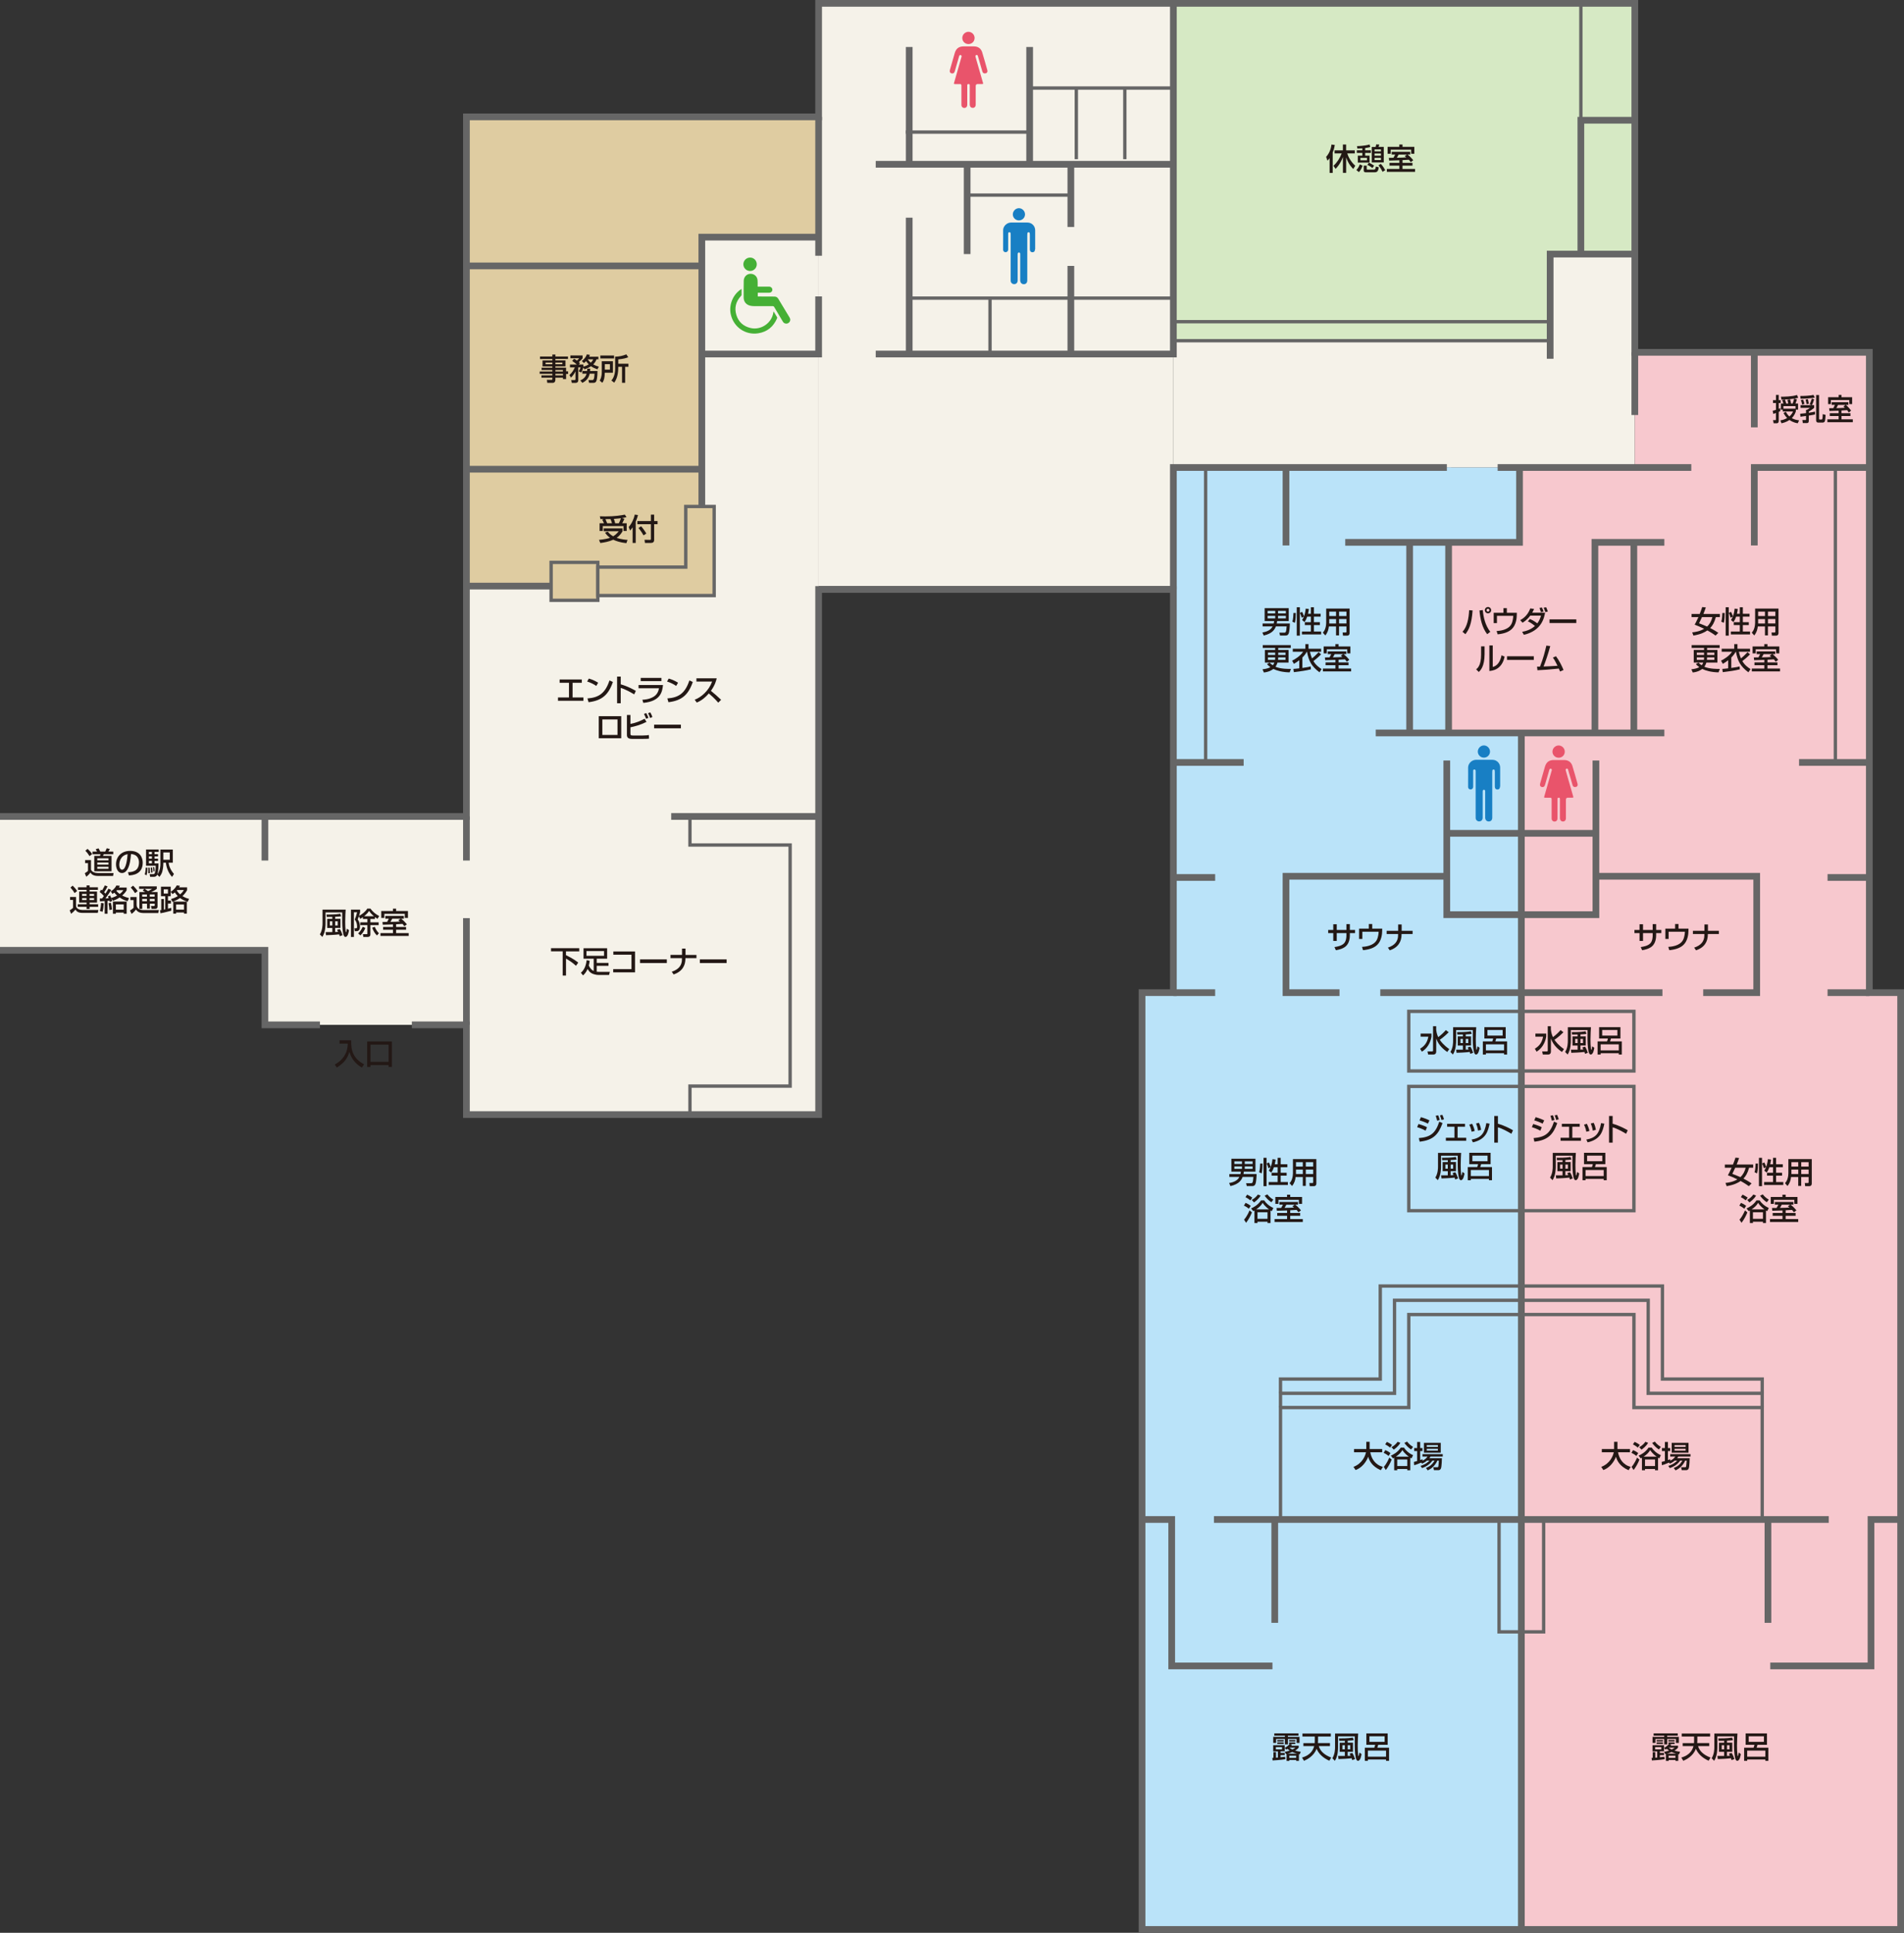 <?xml version="1.0" encoding="UTF-8"?>
<svg xmlns="http://www.w3.org/2000/svg" id="b" viewBox="0 0 567.9 576.24">
  <rect x="0" y="0" width="567.9" height="576.24" fill="#333333" stroke="none"/>
  <defs>
    <style>.f,.g,.h{stroke:#666;stroke-miterlimit:10;}.f,.i{fill:#dfcca1;}.g,.h{fill:none;}.j{fill:#f5f2e9;}.k{fill:#e9546b;}.l{fill:#f7c8ce;}.h{stroke-width:2px;}.m{fill:#bae3f9;}.n{fill:#187fc4;}.o{fill:#45b035;}.p{fill:#231815;}.q{fill:#d6e9c4;}</style>
  </defs>
  <g id="c">
    <rect class="i" x="139.12" y="34.84" width="70.56" height="139.9"></rect>
    <rect class="i" x="191.89" y="34.84" width="52.28" height="35.86"></rect>
    <rect class="j" y="243.42" width="165.48" height="39.9"></rect>
    <rect class="j" x="79.02" y="265.65" width="60.1" height="39.9"></rect>
    <rect class="j" x="139.12" y="174.74" width="105.05" height="157.58"></rect>
    <rect class="j" x="209.33" y="70.7" width="34.85" height="105.05"></rect>
    <rect class="j" x="244.17" y="1" width="105.81" height="173.74"></rect>
    <rect class="j" x="349.98" y="101.58" width="137.63" height="37.81"></rect>
    <rect class="j" x="462.36" y="75.75" width="25.25" height="37.3"></rect>
    <rect class="q" x="349.98" y="1" width="111.87" height="100.58"></rect>
    <rect class="q" x="458.32" y="1" width="29.29" height="74.75"></rect>
    <rect class="m" x="349.98" y="139.38" width="82.84" height="175.25"></rect>
    <rect class="m" x="425.95" y="139.38" width="27.27" height="22.32"></rect>
    <rect class="m" x="426.5" y="218.52" width="27.27" height="77.43"></rect>
    <rect class="m" x="340.64" y="295.95" width="113.13" height="279.29"></rect>
    <rect class="l" x="474.71" y="139.38" width="82.84" height="175.25" transform="translate(1032.27 454.02) rotate(-180)"></rect>
    <line class="l" x1="481.59" y1="161.7" x2="481.59" y2="139.38"></line>
    <rect class="l" x="453.77" y="218.52" width="27.27" height="77.43" transform="translate(934.81 514.47) rotate(-180)"></rect>
    <rect class="l" x="453.77" y="295.95" width="113.13" height="279.29" transform="translate(1020.67 871.19) rotate(-180)"></rect>
    <polygon class="l" points="487.12 218.52 432.07 218.52 432.07 161.7 484.58 162.37 487.12 218.52"></polygon>
    <rect class="l" x="453.22" y="139.38" width="32.32" height="28.28"></rect>
    <rect class="l" x="487.61" y="105.04" width="69.95" height="76.26"></rect>
  </g>
  <g id="d">
    <polyline class="h" points="0 283.32 79.02 283.32 79.02 305.55 95.43 305.55"></polyline>
    <polyline class="h" points="122.84 305.55 139.12 305.55 139.12 332.31 244.17 332.31 244.17 175.75 349.98 175.75 349.98 295.95 340.64 295.95 340.64 575.24 566.9 575.24 566.9 295.95 557.56 295.95 557.56 105.04 487.61 105.04 487.61 1 244.17 1 244.17 34.84 139.12 34.84 139.12 243.42 0 243.42"></polyline>
    <line class="h" x1="139.12" y1="243.42" x2="139.12" y2="256.56"></line>
    <polyline class="h" points="209.33 151 209.33 70.7 244.17 70.7"></polyline>
    <line class="h" x1="79.02" y1="243.42" x2="79.02" y2="256.56"></line>
    <line class="h" x1="139.12" y1="273.73" x2="139.12" y2="305.55"></line>
    <line class="h" x1="244.17" y1="34.84" x2="244.17" y2="76.25"></line>
    <polyline class="h" points="244.17 88.37 244.17 105.55 209.33 105.55"></polyline>
    <line class="h" x1="200.2" y1="243.42" x2="244.17" y2="243.42"></line>
    <polyline class="h" points="261.2 105.55 349.98 105.55 349.98 1"></polyline>
    <line class="h" x1="139.12" y1="174.74" x2="164.38" y2="174.74"></line>
    <line class="h" x1="271.19" y1="48.98" x2="271.19" y2="14.01"></line>
    <line class="h" x1="271.19" y1="105.55" x2="271.19" y2="64.9"></line>
    <line class="h" x1="319.4" y1="105.55" x2="319.4" y2="79.28"></line>
    <line class="h" x1="319.4" y1="67.67" x2="319.4" y2="48.98"></line>
    <line class="h" x1="288.47" y1="75.75" x2="288.47" y2="48.98"></line>
    <line class="h" x1="307.11" y1="48.98" x2="307.11" y2="14.01"></line>
    <line class="h" x1="261.2" y1="48.98" x2="349.98" y2="48.98"></line>
    <line class="h" x1="139.12" y1="79.28" x2="209.33" y2="79.28"></line>
    <line class="h" x1="139.12" y1="139.89" x2="209.33" y2="139.89"></line>
    <polyline class="h" points="487.61 35.85 471.52 35.85 471.52 75.75"></polyline>
    <polyline class="h" points="487.61 75.75 462.36 75.75 462.36 106.96"></polyline>
    <line class="h" x1="487.61" y1="123.73" x2="487.61" y2="105.04"></line>
    <line class="h" x1="487.32" y1="218.52" x2="487.32" y2="161.7"></line>
    <line class="h" x1="523.25" y1="127.41" x2="523.25" y2="105.04"></line>
    <polyline class="h" points="557.56 139.38 523.25 139.38 523.25 162.62"></polyline>
    <polyline class="h" points="496.42 161.7 475.71 161.7 475.71 218.52"></polyline>
    <line class="h" x1="420.45" y1="218.52" x2="420.45" y2="161.7"></line>
    <line class="h" x1="432.07" y1="161.7" x2="432.07" y2="218.52"></line>
    <line class="h" x1="383.57" y1="139.38" x2="383.57" y2="162.62"></line>
    <polyline class="h" points="431.55 139.38 349.98 139.38 349.98 175.75"></polyline>
    <line class="h" x1="446.7" y1="139.38" x2="504.46" y2="139.38"></line>
    <line class="h" x1="349.98" y1="227.32" x2="370.94" y2="227.32"></line>
    <line class="h" x1="536.6" y1="227.32" x2="557.56" y2="227.32"></line>
    <line class="h" x1="349.98" y1="261.61" x2="362.44" y2="261.61"></line>
    <line class="h" x1="545.1" y1="261.61" x2="557.56" y2="261.61"></line>
    <line class="h" x1="349.98" y1="295.95" x2="362.44" y2="295.95"></line>
    <line class="h" x1="545.1" y1="295.95" x2="557.56" y2="295.95"></line>
    <polyline class="h" points="401.24 161.7 453.22 161.7 453.22 139.38"></polyline>
    <line class="h" x1="410.34" y1="218.52" x2="496.42" y2="218.52"></line>
    <line class="h" x1="431.53" y1="248.45" x2="476.01" y2="248.45"></line>
    <line class="h" x1="411.69" y1="295.95" x2="495.85" y2="295.95"></line>
    <line class="h" x1="362.08" y1="453.02" x2="545.46" y2="453.02"></line>
    <line class="h" x1="453.77" y1="218.52" x2="453.77" y2="575.24"></line>
    <polyline class="h" points="431.53 226.74 431.53 272.7 453.77 272.7"></polyline>
    <polyline class="h" points="476.01 226.74 476.01 272.7 453.77 272.7"></polyline>
    <polyline class="h" points="399.53 295.95 383.57 295.95 383.57 261.25 431.53 261.25"></polyline>
    <polyline class="h" points="508.01 295.95 523.97 295.95 523.97 261.25 476.01 261.25"></polyline>
    <polyline class="h" points="340.64 453.02 349.48 453.02 349.48 496.68 379.53 496.68"></polyline>
    <line class="h" x1="380.22" y1="453.02" x2="380.22" y2="483.83"></line>
    <polyline class="h" points="566.9 453.02 558.06 453.02 558.06 496.68 528.01 496.68"></polyline>
    <line class="h" x1="527.32" y1="453.02" x2="527.32" y2="483.83"></line>
    <polygon class="g" points="205.79 243.42 205.79 251.93 235.67 251.93 235.67 323.81 205.79 323.81 205.79 332.31 244.17 332.31 244.17 243.42 205.79 243.42"></polygon>
    <rect class="f" x="164.38" y="167.67" width="13.93" height="11.31"></rect>
    <polygon class="f" points="204.54 151 204.54 169.08 178.31 169.08 178.31 177.56 213.01 177.56 213.01 151 204.54 151"></polygon>
    <line class="g" x1="270.18" y1="39.38" x2="307.56" y2="39.38"></line>
    <line class="g" x1="288.47" y1="58.17" x2="319.4" y2="58.17"></line>
    <line class="g" x1="306.55" y1="26.25" x2="349.98" y2="26.25"></line>
    <line class="g" x1="271.19" y1="88.88" x2="349.98" y2="88.88"></line>
    <line class="g" x1="321.03" y1="26.25" x2="321.03" y2="47.46"></line>
    <line class="g" x1="335.5" y1="26.25" x2="335.5" y2="47.46"></line>
    <line class="g" x1="295.29" y1="88.88" x2="295.29" y2="105.55"></line>
    <line class="g" x1="471.52" y1="1" x2="471.52" y2="35.85"></line>
    <line class="g" x1="349.98" y1="101.58" x2="462.36" y2="101.58"></line>
    <line class="g" x1="349.98" y1="95.91" x2="462.36" y2="95.91"></line>
    <line class="g" x1="547.43" y1="139.38" x2="547.43" y2="227.32"></line>
    <line class="g" x1="359.6" y1="139.38" x2="359.6" y2="227.32"></line>
    <rect class="g" x="420.19" y="301.53" width="67.15" height="17.77"></rect>
    <rect class="g" x="447.12" y="453.02" width="13.3" height="33.5"></rect>
    <rect class="g" x="420.19" y="323.9" width="67.15" height="37.06"></rect>
    <polygon class="g" points="487.35 419.65 487.35 391.92 420.19 391.92 420.19 419.65 381.93 419.65 381.93 453.02 525.61 453.02 525.61 419.65 487.35 419.65"></polygon>
    <polyline class="g" points="525.61 419.65 525.61 415.4 491.6 415.4 491.6 387.67 415.94 387.67 415.94 415.4 381.93 415.4 381.93 419.65"></polyline>
    <polyline class="g" points="525.61 415.4 525.61 411.15 495.85 411.15 495.85 383.42 411.69 383.42 411.69 411.15 381.93 411.15 381.93 415.4"></polyline>
  </g>
  <g id="e">
    <path class="o" d="m235.46,96.01c-.28.39-.76.56-1.23.44-.38-.09-.61-.35-.8-.68-.83-1.41-1.68-2.81-2.5-4.22-.12-.21-.26-.28-.49-.28-1.85,0-3.69.01-5.54,0-.37,0-.74-.04-1.1-.12-1.23-.28-1.98-1.17-1.99-2.43-.02-1.66-.01-3.32.02-4.98.02-1.11.77-1.96,1.78-2.09,1.03-.13,2.01.48,2.27,1.48.1.39.08.8.1,1.21.02.35,0,.69,0,1.11.79,0,1.53,0,2.27,0,.4,0,.79,0,1.18.01.54.02.92.39.94.88.02.5-.38.92-.92.93-1,.01-2,0-2.99,0-.14,0-.28,0-.44,0v1.13h.4c1.52,0,3.04.01,4.56.02.5,0,.87.2,1.13.62,1.13,1.88,2.27,3.75,3.4,5.63.27.45.27.9-.03,1.34Z"></path>
    <path class="o" d="m231.75,94.95c-1.08,2.47-2.93,4.01-5.61,4.42-3.8.59-7.27-1.81-8.15-5.54-.66-2.8.52-5.86,2.9-7.5.07-.05.15-.09.29-.18,0,.64,0,1.22,0,1.8,0,.11-.11.22-.19.31-1.49,1.62-2,3.5-1.37,5.6.62,2.09,2.07,3.4,4.19,3.92,3.1.76,6.34-1.4,6.84-4.54.02-.11.05-.22.09-.41.38.64.73,1.19,1.05,1.77.05.09.01.25-.04.35Z"></path>
    <path class="o" d="m225.72,78.79c0,1.11-.87,1.99-1.98,2-1.12,0-2.02-.88-2.02-1.99,0-1.11.91-2.02,2.02-2.01,1.1,0,1.98.9,1.98,2Z"></path>
    <path class="k" d="m293.92,21.86c-.43.12-.78-.08-.92-.55-.44-1.49-.86-2.97-1.29-4.46,0-.03-.01-.07-.02-.1-.07-.24-.2-.43-.48-.35-.28.08-.3.31-.24.55.19.69.39,1.39.59,2.08.54,1.87,1.08,3.75,1.62,5.62.11.37.08.4-.31.41-.41,0-.83,0-1.24,0q-.61,0-.61.6c0,1.83,0,3.67,0,5.5,0,.66-.38,1.04-.96,1-.48-.03-.79-.38-.82-.94-.02-.35,0-.71,0-1.06,0-1.53,0-3.05,0-4.58,0-.27.04-.53-.37-.52-.42,0-.37.28-.37.54,0,1.87,0,3.74,0,5.61,0,.54-.24.86-.67.95-.59.11-1.06-.26-1.07-.87-.01-.97,0-1.94,0-2.91h0c0-.96,0-1.92,0-2.87,0-.32-.12-.45-.44-.44-.47.02-.95,0-1.42,0-.41,0-.44-.04-.32-.43.7-2.45,1.41-4.91,2.11-7.36.04-.12.08-.25.11-.38.05-.23-.02-.41-.25-.48-.23-.07-.38.06-.46.28-.03.08-.05.16-.07.24-.41,1.43-.82,2.86-1.23,4.29-.14.5-.48.75-.89.67-.5-.1-.72-.48-.58-1.02.16-.62.34-1.23.52-1.84.31-1.07.61-2.14.92-3.2.41-1.39,1.24-2.01,2.67-2.01,1.02,0,2.03,0,3.05,0,1.24,0,2.12.61,2.48,1.79.54,1.76,1.03,3.54,1.53,5.31.14.48-.07.82-.53.95Z"></path>
    <path class="k" d="m290.69,11.3c0,1.04-.76,1.82-1.8,1.84-1.04.01-1.87-.79-1.87-1.81s.85-1.84,1.83-1.85c.99,0,1.83.82,1.84,1.82Z"></path>
    <path class="k" d="m469.96,234.62c-.43.12-.78-.08-.92-.55-.44-1.49-.86-2.97-1.29-4.46,0-.03-.01-.07-.02-.1-.07-.24-.2-.43-.48-.35-.28.08-.3.31-.24.55.19.69.39,1.39.59,2.08.54,1.87,1.08,3.75,1.62,5.62.11.37.08.4-.31.41-.41,0-.83,0-1.24,0q-.61,0-.61.6c0,1.83,0,3.67,0,5.5,0,.66-.38,1.04-.96,1-.48-.03-.79-.38-.82-.94-.02-.35,0-.71,0-1.06,0-1.53,0-3.05,0-4.58,0-.27.04-.53-.37-.52-.42,0-.37.28-.37.54,0,1.87,0,3.74,0,5.61,0,.54-.24.86-.67.95-.59.11-1.06-.26-1.07-.87-.01-.97,0-1.94,0-2.91h0c0-.96,0-1.92,0-2.87,0-.32-.12-.45-.44-.44-.47.02-.95,0-1.42,0-.41,0-.44-.04-.32-.43.7-2.45,1.41-4.91,2.11-7.36.04-.12.08-.25.11-.38.05-.23-.02-.41-.25-.48-.23-.07-.38.06-.46.28-.03.08-.05.16-.07.24-.41,1.43-.82,2.86-1.23,4.29-.14.5-.48.75-.89.67-.5-.1-.72-.48-.58-1.02.16-.62.34-1.23.52-1.84.31-1.07.61-2.14.92-3.2.41-1.39,1.24-2.01,2.67-2.01,1.02,0,2.03,0,3.05,0,1.24,0,2.12.61,2.48,1.79.54,1.76,1.03,3.54,1.53,5.31.14.48-.07.82-.53.95Z"></path>
    <path class="k" d="m466.72,224.07c0,1.04-.76,1.82-1.8,1.84-1.04.01-1.87-.79-1.87-1.81s.85-1.84,1.83-1.85c.99,0,1.83.82,1.84,1.82Z"></path>
    <path class="n" d="m305.73,63.9c0,1.01-.81,1.81-1.83,1.81-1,0-1.81-.81-1.81-1.8,0-.99.86-1.85,1.83-1.84.98.01,1.8.85,1.81,1.83Z"></path>
    <path class="n" d="m308.71,74.34c0,.55-.3.87-.77.87-.47,0-.77-.31-.77-.87,0-1.42,0-2.84,0-4.26,0-.17,0-.33-.03-.5-.02-.2-.13-.34-.34-.34-.23,0-.35.14-.37.35-.02.18-.03.35-.03.53,0,2.21,0,4.42,0,6.64h0c0,2.28,0,4.57,0,6.85,0,.75-.48,1.19-1.19,1.11-.53-.06-.9-.49-.92-1.13-.01-.53,0-1.06,0-1.6,0-2,0-4,0-6,0-.13,0-.26-.01-.39-.02-.19-.14-.3-.33-.32-.19-.01-.33.09-.37.26-.04.15-.04.3-.04.46,0,2.53,0,5.06,0,7.59,0,.7-.43,1.14-1.09,1.12-.53-.01-.94-.39-.99-.92-.02-.18-.01-.35-.01-.53,0-4.4,0-8.8,0-13.2,0-.15,0-.31-.01-.46-.03-.22-.14-.39-.39-.37-.23.01-.33.17-.34.38,0,.12,0,.24,0,.35,0,1.42,0,2.84,0,4.26,0,.17,0,.33-.06.49-.15.35-.48.53-.86.47-.33-.06-.58-.34-.59-.7-.01-.61,0-1.23,0-1.85,0-1.3.03-2.6,0-3.9-.04-1.29,1.12-2.37,2.33-2.38,1.66-.01,3.31-.02,4.97,0,1.25.02,2.24,1.02,2.26,2.28.02,1.89,0,3.79,0,5.68Z"></path>
    <path class="n" d="m444.42,224.07c0,1.01-.81,1.81-1.83,1.81-1,0-1.81-.81-1.81-1.8,0-.99.86-1.85,1.83-1.84.98.01,1.8.85,1.81,1.83Z"></path>
    <path class="n" d="m447.4,234.52c0,.55-.3.87-.77.87-.47,0-.77-.31-.77-.87,0-1.42,0-2.84,0-4.26,0-.17,0-.33-.03-.5-.02-.2-.13-.34-.34-.34-.23,0-.35.14-.37.35-.02.18-.03.35-.03.53,0,2.21,0,4.42,0,6.64h0c0,2.28,0,4.57,0,6.85,0,.75-.48,1.19-1.19,1.11-.53-.06-.9-.49-.92-1.13-.01-.53,0-1.06,0-1.6,0-2,0-4,0-6,0-.13,0-.26-.01-.39-.02-.19-.14-.3-.33-.32-.19-.01-.33.09-.37.26-.04.15-.04.3-.04.46,0,2.53,0,5.06,0,7.59,0,.7-.43,1.14-1.09,1.12-.53-.01-.94-.39-.99-.92-.02-.18-.01-.35-.01-.53,0-4.4,0-8.8,0-13.2,0-.15,0-.31-.01-.46-.03-.22-.14-.39-.39-.37-.23.01-.33.17-.34.38,0,.12,0,.24,0,.35,0,1.42,0,2.84,0,4.26,0,.17,0,.33-.06.49-.15.35-.48.53-.86.47-.33-.06-.58-.34-.59-.7-.01-.61,0-1.23,0-1.85,0-1.3.03-2.6,0-3.9-.04-1.29,1.12-2.37,2.33-2.38,1.66-.01,3.31-.02,4.97,0,1.25.02,2.24,1.02,2.26,2.28.02,1.89,0,3.79,0,5.68Z"></path>
    <path class="p" d="m25.38,256.42h1.76v2.83c.23.73,1.25,1.04,2.01,1.04h4.73l-.15.87h-4.48c-1.66,0-2.09-.71-2.27-1.03-.38.59-1.06,1.12-1.25,1.27l-.44-1.06s.64-.37.95-.68v-2.33h-.85v-.9Zm.75-3.34c.45.39,1.09,1.08,1.35,1.56l-.77.61c-.45-.72-.76-1.13-1.25-1.62l.67-.55Zm7.65,1.61h-2.83c-.07.16-.14.31-.24.48h2.56v4.6h-5.15v-4.6h1.71c.08-.19.14-.4.15-.48h-2.39v-.8h1.36c-.13-.23-.36-.64-.41-.7l.84-.27c.24.38.42.75.52.97h1.48c.15-.28.33-.67.44-.98l.95.2c-.07.13-.12.22-.46.78h1.47v.8Zm-4.76,1.21v.61h3.34v-.61h-3.34Zm0,1.26v.61h3.34v-.61h-3.34Zm0,1.26v.61h3.34v-.61h-3.34Z"></path>
    <path class="p" d="m38.18,260.04c1.07-.04,3.27-.14,3.27-2.93,0-.71-.24-2.35-2.37-2.48-.14,1.49-.3,3.11-.98,4.39-.15.28-.68,1.27-1.73,1.27-1.18,0-1.77-1.35-1.77-2.61,0-2.17,1.53-4,4.2-4,2.99,0,3.77,2.05,3.77,3.53,0,3.57-3.2,3.75-4.13,3.79l-.26-.95Zm-2.6-2.23c0,.97.38,1.49.83,1.49,1.21,0,1.56-3.37,1.65-4.63-2.15.38-2.48,2.35-2.48,3.14Z"></path>
    <path class="p" d="m43.97,258.67c0,.39-.05,1.54-.25,2.3l-.54-.28c.23-.77.28-1.59.29-2.02h.5Zm2.93,2.07c-.08.22-.28.68-1.04.68h-1.08l-.14-.81h1.05c.18,0,.31,0,.46-.25.14-.25.29-1.27.29-2.24h-2.88v-4.85h3.78v.73h-1.25v.66h1.05v.67h-1.05v.68h1.05v.66h-1.05v.75h1.19c.02.85-.08,2.52-.33,3.24.88-1.19.89-2.57.89-3.23v-4.15h3.7v3.93h-1.23c.06.93.57,2.21,1.58,3.35l-.56.88c-.68-.67-1.64-2.19-1.85-4.23h-.76v.24c0,1.25-.28,2.26-.32,2.44-.2.72-.61,1.24-.85,1.55l-.65-.68Zm-2.25-2.07c.05.72.05.81.07,1.64l-.52.05c.03-.34.04-.7.04-1.04,0-.36,0-.43-.04-.65h.45Zm-.23-4.67v.66h.89v-.66h-.89Zm0,1.32v.68h.89v-.68h-.89Zm0,1.34v.75h.89v-.75h-.89Zm.94,1.94c.09.47.13.87.14,1.52l-.43.08c0-.35,0-.86-.12-1.53l.41-.07Zm.61-.09c.1.4.15.8.17,1.23l-.38.05c0-.25,0-.68-.14-1.24l.34-.04Zm2.75-4.36v2.17h1.92v-2.17h-1.92Z"></path>
    <path class="p" d="m20.9,267.43h1.78v2.69c.05.28.13.6.68.9.43.23.88.28,1.2.28h4.79l-.18.87h-4.54c-1.4,0-1.83-.52-2.12-.98-.3.36-.86.92-1.3,1.25l-.42-1.04c.13-.08.68-.41.99-.72v-2.37h-.88v-.89Zm.77-3.38c.33.29,1.07,1.09,1.33,1.61l-.75.6c-.35-.59-.62-.95-1.23-1.64l.65-.58Zm7.54,1.25h-2.49v.5h2.22v3.29h-2.22v.51h2.55v.77h-2.55v.63h-.9v-.63h-2.63v-.77h2.63v-.51h-2.21v-3.29h2.21v-.5h-2.56v-.77h2.56v-.56h.9v.56h2.49v.77Zm-4.73,1.22v.58h1.33v-.58h-1.33Zm0,1.24v.58h1.33v-.58h-1.33Zm2.23-1.24v.58h1.35v-.58h-1.35Zm0,1.24v.58h1.35v-.58h-1.35Z"></path>
    <path class="p" d="m33.21,267.78c.15.43.2.63.24.85l-.73.28c-.04-.21-.06-.28-.09-.39-.11.02-.41.04-.55.05v3.85h-.86v-3.78c-.31.03-1.11.08-1.4.1l-.05-.87c.15,0,.51,0,.68,0,.13-.17.29-.38.53-.73-.11-.14-.58-.69-1.25-1.19l.41-.71c.1.07.13.09.32.23.44-.74.66-1.17.82-1.5l.8.31c-.28.61-.63,1.17-1.01,1.73.23.22.32.32.4.41.56-.87.72-1.17.88-1.47l.82.38c-.46.8-1.48,2.21-1.72,2.52.23,0,.69-.02.95-.04-.05-.19-.1-.31-.2-.55l.67-.29c.06.14.14.31.3.76.37-.12.99-.31,1.76-.73-.4-.34-.67-.64-.83-.87-.22.17-.33.25-.55.4l-.51-.77c.39-.24,1.19-.75,1.66-1.76l1.04.08c-.06.14-.12.29-.26.53h2.3v.8c-.19.32-.5.86-1.34,1.58.92.47,1.62.65,2.04.76l-.41.93c-.39-.11-1.27-.33-2.39-1.11-.95.64-1.62.86-2.01.99l-.47-.76Zm-2.27,1.52c-.08,1.33-.15,1.84-.36,2.54l-.8-.25c.27-.86.34-1.73.37-2.4l.79.12Zm2.13-.16c.15.5.3,1.47.34,2.01l-.78.18c-.02-.48-.11-1.4-.26-2.04l.7-.14Zm4.71-.35v3.64h-.88v-.36h-2.34v.36h-.88v-3.64h4.1Zm-3.22.85v1.58h2.34v-1.58h-2.34Zm.32-4.24c-.11.12-.13.14-.17.18.04.07.33.47.99.94.68-.48.93-.87,1.08-1.12h-1.9Z"></path>
    <path class="p" d="m38.89,267.44h1.86v2.38c0,1.14,1.14,1.5,2,1.5h4.65l-.19.89h-4.49c-.7,0-1.63-.19-2.16-1.04-.2.26-.6.78-1.31,1.3l-.49-1.01c.38-.2.76-.49,1.08-.78v-2.33h-.95v-.91Zm.82-3.38c.41.42.95,1,1.36,1.62l-.79.6c-.46-.73-.83-1.2-1.28-1.67l.71-.56Zm3.28.95h-1.5v-.75h5.27v.75c-.23.18-.58.45-1.67.95h1.9v4.26c0,.64-.37.75-.73.75h-1.06l-.16-.85h.88c.21,0,.23-.12.23-.26v-.44h-1.46v1.47h-.84v-1.47h-1.42v1.55h-.85v-5.01h1.71c-.28-.2-.4-.26-.71-.42l.43-.52Zm-.58,1.67v.65h1.42v-.65h-1.42Zm0,1.33v.67h1.42v-.67h-1.42Zm.74-3.01c.34.21.68.44,1.01.68.13-.05.69-.31,1.22-.68h-2.23Zm1.52,1.67v.65h1.46v-.65h-1.46Zm0,1.33v.67h1.46v-.67h-1.46Z"></path>
    <path class="p" d="m51,268.04c.43-.13,1.15-.33,2.03-.88-.14-.14-.49-.48-.88-1.09-.28.23-.43.34-.68.5l-.55-.68v1.31h-.82v1.29h.89v.89h-.89v1.53c.28-.07.5-.13.99-.25v.86c-2.04.56-2.77.68-3.24.76l-.12-.91s.3-.04.36-.04v-3.29h.8v3.14c.05,0,.33-.06.39-.08v-3.9h-1.27v-2.85h2.91v1.53c.81-.48,1.52-1.28,1.8-1.91l.94.12c-.1.21-.15.31-.24.46h2.38v.85c-.22.38-.61,1.05-1.38,1.76.9.57,1.55.72,1.97.82l-.4.89c-.54-.18-1.41-.48-2.3-1.13-.86.58-1.66.92-2.23,1.15l-.46-.84Zm-2.17-1.64h1.27v-1.25h-1.27v1.25Zm6.9,2.41v3.59h-.85v-.35h-2.35v.35h-.85v-3.59h4.05Zm-3.2.86v1.53h2.35v-1.53h-2.35Zm.31-4.31c-.04.05-.06.07-.11.13.15.26.42.67.99,1.16.72-.6.95-1.03,1.09-1.29h-1.97Z"></path>
    <path class="p" d="m101.28,310.17h3.47c-.08,3.1.62,5.41,3.85,7.16l-.67.95c-1.22-.71-2.94-2.01-3.72-4.68-.6,1.95-1.36,3.12-3.73,4.68l-.64-.89c2.21-1.18,3.85-3.22,3.89-6.24h-2.46v-.97Z"></path>
    <path class="p" d="m115.9,317.54h-5.39v.56h-.99v-7.6h7.37v7.6h-.99v-.56Zm0-6.08h-5.39v5.11h5.39v-5.11Z"></path>
    <path class="p" d="m96.21,271.2h6.89c-.04.71-.14,2.12-.14,3.61,0,.89.03,2.01.14,2.88.02.14.03.21.1.21.06,0,.08-.04.1-.13.05-.23.14-.68.17-.89l.63.44c-.09.56-.33,2.02-1.07,2.02-.2,0-.35-.16-.46-.36-.33-.58-.5-2.63-.5-4,0-.41.02-2.48,0-2.94h-4.97v3.19c0,.56,0,2.66-.96,4.11l-.74-.77c.8-1.26.8-2.84.8-3.31v-4.05Zm5.13,7.94c-.04-.13-.08-.3-.18-.57-1.18.16-3.27.23-3.93.25l-.11-.93h2v-1.23h-1.53v-2.72h1.53v-.58c-.55,0-1.45.02-1.66.02l-.08-.72c2.75.02,3.67-.17,4.11-.26l.27.78c-.28.04-.81.13-1.79.16v.59h1.58v2.72h-1.58v1.22c.26,0,.68-.04.87-.05-.09-.18-.13-.28-.31-.59l.81-.26c.34.48.68,1.29.84,1.84l-.84.31Zm-2.94-4.46v1.24h.72v-1.24h-.72Zm1.58,0v1.24h.74v-1.24h-.74Z"></path>
    <path class="p" d="m107.05,273.17c-.21.59-.27.73-.36.95.47.57.68,1.39.68,2.12,0,1.38-.78,1.38-1.07,1.38h-.47l-.12-.87h.46c.28,0,.34-.09.34-.44,0-.78-.18-1.57-.7-2.14.3-.71.51-1.33.7-2.18h-.95v7.35h-.88v-8.14h2.73v.78c-.06.26-.1.41-.32,1.08.8-.41,1.88-1.2,2.46-2.16h.94c.82,1.06,1.43,1.56,2.61,2.21l-.5.82c-.23-.13-.43-.26-.77-.51v.56h-1.35v1.01h2.46v.83h-2.46v2.7c0,.32-.04.83-.9.83h-1.19l-.15-.83h1.1c.24,0,.24-.04.24-.21v-2.49h-2.1v-.83h2.1v-1.01h-1.34v-.54c-.33.24-.54.36-.79.5l-.41-.76Zm1.92,3.49c-.44,1.12-.97,1.73-1.48,2.22l-.67-.6c.27-.25.85-.79,1.37-1.96l.77.34Zm2.57-3.49c-.64-.52-1.09-1.03-1.45-1.59-.53.83-1.33,1.47-1.49,1.59h2.94Zm.89,5.73c-.71-.71-1.04-1.32-1.42-2.3l.77-.27c.32.75.65,1.32,1.25,1.92l-.6.65Z"></path>
    <path class="p" d="m118.15,276.37h2.97v.83h-2.97v.99h3.75v.86h-8.42v-.86h3.73v-.99h-2.94v-.83h2.94v-.76c-.48.02-2.62.09-3.05.09l-.08-.82c.13,0,1.18-.02,1.38-.02.24-.41.36-.64.51-.97h-1.05v-.81h5.54v.81h-.83c.73.54,1.42,1.29,1.73,1.69l-.75.58c-.15-.23-.3-.42-.56-.71-1.12.06-1.5.09-1.9.11v.8Zm-.94-5.46h.94v.69h3.53v2.06h-.95v-1.21h-6.09v1.21h-.93v-2.06h3.49v-.69Zm2.3,2.99h-2.51c-.19.36-.4.69-.54.95,1.49-.03,2-.04,2.83-.11-.14-.12-.24-.19-.49-.37l.71-.48Z"></path>
    <path class="p" d="m164.34,282.69h8.43v.95h-3.96v1.13c2.18,1.04,3.21,1.87,3.66,2.23l-.68.94c-1.08-1.05-2.57-1.91-2.97-2.14v5.05h-.99v-7.21h-3.48v-.95Z"></path>
    <path class="p" d="m175.87,286.44c-.03.35-.06.77-.25,1.45.49.99.98,1.38,1.46,1.58v-3.65h-3.03v-3.12h7.04v3.12h-3.11v1.26h3.51v.87h-3.51v1.76c.31.04.55.04.63.04h3.29l-.24.92h-3.15c-.52,0-.94-.1-1.32-.2-.79-.21-1.42-.67-1.93-1.56-.5,1.13-1.1,1.67-1.36,1.89l-.64-.78c1.29-1.06,1.61-2.83,1.71-3.74l.91.15Zm-.94-2.89v1.42h5.24v-1.42h-5.24Z"></path>
    <path class="p" d="m189.41,283.67v6.23h-6.51v-.97h5.45v-4.29h-5.41v-.97h6.47Z"></path>
    <path class="p" d="m198.89,286.03v1.09h-7.99v-1.09h7.99Z"></path>
    <path class="p" d="m203.42,284.7v-1.89h1.05v1.89h3.26v.96h-3.29v.16c0,2.01-.93,3.84-3.52,4.7l-.55-.81c2.08-.68,3.03-1.92,3.03-3.66v-.39h-3.41v-.96h3.43Z"></path>
    <path class="p" d="m216.73,286.03v1.09h-7.99v-1.09h7.99Z"></path>
    <path class="p" d="m173.53,202.58v.99h-2.75v4.37h3.24v.99h-7.59v-.99h3.28v-4.37h-2.79v-.99h6.62Z"></path>
    <path class="p" d="m177.85,204.51c-.68-.5-1.79-1.04-2.72-1.32l.49-.88c.79.23,1.58.49,2.79,1.23l-.56.97Zm-2.63,3.72c3.37-.24,5.32-1.54,6.57-5.37l1.02.46c-1.32,3.84-3.27,5.55-7.26,6.04l-.33-1.13Z"></path>
    <path class="p" d="m185.15,201.73v2.3c2.19.62,3.9,1.6,4.5,1.95l-.49,1.04c-1.01-.6-2.78-1.6-4.02-1.92v4.57h-1.08v-7.95h1.08Z"></path>
    <path class="p" d="m197.75,204.24c-.22,1.87-.57,4.81-5.87,5.32l-.28-.94c.51-.02,2.02-.08,3.37-.91,1.2-.74,1.47-1.9,1.59-2.51h-6.1v-.96h7.28Zm-.47-2.13v.95h-6.17v-.95h6.17Z"></path>
    <path class="p" d="m201.68,204.51c-.68-.5-1.79-1.04-2.72-1.32l.49-.88c.79.23,1.58.49,2.79,1.23l-.56.97Zm-2.63,3.72c3.37-.24,5.32-1.54,6.57-5.37l1.02.46c-1.32,3.84-3.27,5.55-7.26,6.04l-.33-1.13Z"></path>
    <path class="p" d="m207.21,208.61c1.93-.7,4.19-2.66,5.19-5.4h-4.68v-.98h6.05c-.13.54-.44,1.96-1.73,3.74,1.05.85,2.08,1.73,3.04,2.67l-.85.85c-1.02-1.2-2.39-2.41-2.81-2.75-1.04,1.21-2.18,2.14-3.6,2.72l-.62-.85Z"></path>
    <path class="p" d="m185.29,213.52v6.58h-6.7v-6.58h6.7Zm-1.11.98h-4.52v4.61h4.52v-4.61Z"></path>
    <path class="p" d="m188.04,213.16v2.67c1.75-.34,3.03-.9,4.21-1.54l.58.94c-1.9.95-3.52,1.34-4.79,1.61v1.94c0,.41.17.5.73.5h3.01c.95,0,1.48-.09,1.76-.14l.04,1.08c-.37.04-.77.08-1.9.08h-3.07c-1.22,0-1.62-.38-1.62-1.22v-5.91h1.05Zm4.67,1.14c-.24-.67-.35-.9-.64-1.45l.68-.25c.27.48.48.91.66,1.42l-.69.28Zm1.21-.23c-.28-.77-.43-1.06-.63-1.43l.67-.25c.23.41.47.88.63,1.37l-.67.31Z"></path>
    <path class="p" d="m203.09,216.05v1.09h-7.99v-1.09h7.99Z"></path>
    <path class="p" d="m396.59,47.15c-.31.41-.47.57-.65.75l-.4-1.12c1.2-1.33,1.49-2.85,1.6-3.69l.98.13c-.06.43-.18,1.17-.62,2.25v6.08h-.92v-4.39Zm1.12,2.3c1.11-1.02,1.93-2.3,2.47-3.72h-2.12v-.9h2.48v-1.75h.96v1.75h2.59v.9h-2.25c.24.8.93,2.39,2.39,3.68l-.59.97c-.39-.38-1.38-1.33-2.13-3.44v4.59h-.96v-4.7c-.81,2.1-1.77,3.09-2.19,3.51l-.63-.9Z"></path>
    <path class="p" d="m406.41,49.39c-.28.82-.58,1.39-1.11,1.92l-.74-.63c.23-.24.65-.67,1.03-1.68l.82.4Zm-.07-5.16c-.39.04-.76.05-1.47.07l-.13-.73c.39,0,2.21-.05,3.76-.49l.2.76c-.28.08-.75.21-1.51.3v.67h1.7v.78h-1.7v.82h1.31v2.06h-3.51v-2.06h1.35v-.82h-1.65v-.78h1.65v-.58Zm-.57,2.83v.73h1.95v-.73h-1.95Zm.99,2.33h.89v.94c0,.17,0,.24.26.24h1.85c.45,0,.5-.24.61-.92l.89.23c-.17.85-.3,1.49-1.22,1.49h-2.59c-.22,0-.7,0-.7-.56v-1.42Zm1.55-.87c.72.28,1.36.75,1.54.87l-.51.71c-.65-.55-1.21-.8-1.51-.94l.49-.65Zm.84-4.71h1.14c.05-.16.11-.31.19-.76l.92.05c-.05.23-.07.27-.21.7h1.54v4.63h-3.58v-4.63Zm.83.74v.58h1.91v-.58h-1.91Zm0,1.22v.64h1.91v-.64h-1.91Zm0,1.29v.65h1.91v-.65h-1.91Zm1.86,1.79c.59.57,1.18,1.58,1.33,1.88l-.79.5c-.25-.52-.54-1.06-1.22-1.95l.68-.43Z"></path>
    <path class="p" d="m418.32,48.55h2.97v.83h-2.97v.99h3.75v.86h-8.42v-.86h3.73v-.99h-2.94v-.83h2.94v-.76c-.48.02-2.62.09-3.05.09l-.08-.82c.13,0,1.18-.02,1.38-.02.24-.41.36-.64.51-.97h-1.05v-.81h5.54v.81h-.83c.73.54,1.42,1.29,1.73,1.69l-.75.58c-.15-.23-.3-.42-.56-.71-1.12.06-1.5.09-1.9.11v.8Zm-.94-5.46h.94v.69h3.53v2.06h-.95v-1.21h-6.09v1.21h-.93v-2.06h3.49v-.69Zm2.3,2.99h-2.51c-.19.36-.4.69-.54.95,1.5-.03,2-.04,2.83-.11-.14-.12-.24-.19-.49-.37l.71-.48Z"></path>
    <path class="p" d="m379.9,185.89c.04-.15.1-.35.13-.72h-2.83v-3.85h7.18v3.85h-3.46c-.02.15-.04.37-.11.72h3.91c0,.88-.14,2.38-.29,2.81-.25.77-.67.78-1.11.78h-1.53l-.2-.86h1.49c.32,0,.58,0,.68-1.87h-3.21c-.31.82-.94,2.11-3.62,2.73l-.41-.92c.47-.07,1.58-.25,2.47-1.02.27-.23.45-.54.58-.79h-2.98v-.86h3.29Zm-1.81-3.77v.77h2.27v-.77h-2.27Zm0,1.5v.74h2.27v-.74h-2.27Zm3.1-1.5v.77h2.34v-.77h-2.34Zm0,1.5v.74h2.34v-.74h-2.34Z"></path>
    <path class="p" d="m386.49,182.76c0,.69-.03,2.09-.27,2.94l-.75-.36c.24-.64.32-2.03.32-2.58h.7Zm.29-1.71h.92v8.46h-.92v-8.46Zm3.12,2.8c-.2.58-.46,1.14-.82,1.61l-.72-.61c.15-.22.32-.43.56-1.03l-.67.35c-.05-.19-.23-.84-.53-1.41l.64-.35c.13.21.41.78.58,1.36.36-.95.48-1.95.52-2.32l.94.13c-.05.36-.12.79-.26,1.4h.85v-1.93h.91v1.93h2v.87h-2v1.65h1.78v.87h-1.78v1.91h2.15v.87h-5.73v-.87h2.67v-1.91h-1.8v-.87h1.8v-1.65h-1.09Z"></path>
    <path class="p" d="m401.59,186.77h-2.2v2.66h-.89v-2.66h-2.14c-.1.86-.29,1.73-1.06,2.68l-.74-.83c.18-.22.46-.54.65-1.04.31-.77.35-1.63.35-1.85v-4.29h6.98v7.3c0,.27-.09.77-.77.77h-1.2l-.11-.94h.92c.08,0,.22-.02.22-.21v-1.6Zm-5.12-2.21v1.03c0,.05,0,.26,0,.3h2.04v-1.32h-2.03Zm0-2.21v1.31h2.03v-1.31h-2.03Zm2.93,0v1.31h2.2v-1.31h-2.2Zm0,2.21v1.32h2.2v-1.32h-2.2Z"></path>
    <path class="p" d="m380.34,193.79v-.62h-3.7v-.84h8.35v.84h-3.74v.62h3.08v3.75h-3.29c-.18.57-.39.95-.61,1.25,1.54.67,3.99.66,4.63.65l-.4,1.02c-2.11-.04-3.8-.49-4.86-1.02-.35.27-1.16.86-2.82,1.06l-.42-.95c1.3-.14,1.99-.43,2.35-.64-.61-.44-.8-.67-1-.91l.76-.44c.21.2.46.46.96.78.09-.1.29-.32.47-.8h-2.83v-3.75h3.07Zm-2.16.78v.69h2.16v-.69h-2.16Zm0,1.43v.73h2.12c.04-.22.04-.38.04-.73h-2.16Zm5.24.73v-.73h-2.17c0,.23,0,.41-.04.73h2.21Zm0-1.47v-.69h-2.17v.69h2.17Z"></path>
    <path class="p" d="m393.56,200.45c-2.49-1.88-3.22-3.47-3.72-6.14h-.05c-.22.37-.58.99-1.33,1.72v3.11c1.5-.21,1.95-.31,2.48-.45l.06.87c-1.68.41-2.87.56-5.09.84l-.13-.97c.33-.02.79-.05,1.75-.17v-2.42c-.6.48-1.14.81-1.6,1.08l-.53-.95c.87-.43,2.38-1.32,3.28-2.66h-3.09v-.89h3.75v-1.38h.95v1.38h3.75v.89h-3.33c.19.84.39,1.46.63,1.99.49-.39,1.19-1.02,1.96-1.85l.74.64c-.8.85-2.04,1.83-2.29,2.01.75,1.28,1.81,1.98,2.45,2.39l-.65.95Z"></path>
    <path class="p" d="m399.25,197.5h2.97v.83h-2.97v.99h3.75v.86h-8.42v-.86h3.73v-.99h-2.94v-.83h2.94v-.76c-.48.02-2.62.09-3.05.09l-.08-.82c.13,0,1.18-.02,1.38-.02.24-.41.36-.64.51-.97h-1.05v-.81h5.54v.81h-.83c.73.54,1.42,1.29,1.73,1.69l-.75.58c-.15-.23-.3-.42-.56-.71-1.12.06-1.5.09-1.9.11v.8Zm-.94-5.46h.94v.69h3.53v2.06h-.95v-1.21h-6.09v1.21h-.93v-2.06h3.49v-.69Zm2.3,2.99h-2.51c-.19.36-.4.69-.54.95,1.5-.03,2-.04,2.83-.11-.14-.12-.24-.19-.49-.37l.71-.48Z"></path>
    <path class="p" d="m506.97,183.04c.4-.99.62-1.67.74-2.05l1.08.1c-.19.57-.43,1.27-.72,1.95h4.92v.95h-1.21c-.45,1.67-1.06,2.6-1.69,3.25,1.31.67,2.04,1.16,2.43,1.43l-.82.82c-.4-.29-1.01-.74-2.45-1.54-.84.59-1.97,1.16-4.16,1.54l-.36-.96c.83-.09,2.24-.27,3.56-1.07-1.13-.56-2.08-.93-2.83-1.22.22-.39.52-.95,1.12-2.25h-2.04v-.95h2.44Zm.67.95c-.12.25-.83,1.76-.86,1.84.6.23,1.4.54,2.39.97.82-.73,1.3-1.75,1.58-2.81h-3.12Z"></path>
    <path class="p" d="m514.42,182.76c0,.69-.03,2.09-.27,2.94l-.75-.36c.24-.64.32-2.03.32-2.58h.7Zm.29-1.71h.92v8.46h-.92v-8.46Zm3.12,2.8c-.2.58-.46,1.14-.82,1.61l-.72-.61c.15-.22.32-.43.56-1.03l-.67.35c-.05-.19-.23-.84-.53-1.41l.64-.35c.13.21.41.78.58,1.36.36-.95.48-1.95.52-2.32l.94.13c-.05.36-.12.79-.26,1.4h.85v-1.93h.91v1.93h2v.87h-2v1.65h1.78v.87h-1.78v1.91h2.15v.87h-5.73v-.87h2.67v-1.91h-1.8v-.87h1.8v-1.65h-1.09Z"></path>
    <path class="p" d="m529.52,186.77h-2.2v2.66h-.89v-2.66h-2.14c-.1.86-.29,1.73-1.06,2.68l-.74-.83c.18-.22.46-.54.65-1.04.31-.77.35-1.63.35-1.85v-4.29h6.98v7.3c0,.27-.09.77-.77.77h-1.2l-.11-.94h.92c.08,0,.22-.02.22-.21v-1.6Zm-5.12-2.21v1.03c0,.05,0,.26,0,.3h2.04v-1.32h-2.03Zm0-2.21v1.31h2.03v-1.31h-2.03Zm2.93,0v1.31h2.2v-1.31h-2.2Zm0,2.21v1.32h2.2v-1.32h-2.2Z"></path>
    <path class="p" d="m508.26,193.79v-.62h-3.7v-.84h8.35v.84h-3.74v.62h3.08v3.75h-3.29c-.18.57-.39.95-.61,1.25,1.54.67,3.99.66,4.63.65l-.4,1.02c-2.11-.04-3.8-.49-4.86-1.02-.35.27-1.16.86-2.82,1.06l-.42-.95c1.3-.14,1.99-.43,2.35-.64-.61-.44-.8-.67-1-.91l.76-.44c.21.2.46.46.96.78.09-.1.29-.32.47-.8h-2.83v-3.75h3.07Zm-2.16.78v.69h2.16v-.69h-2.16Zm0,1.43v.73h2.12c.04-.22.04-.38.04-.73h-2.16Zm5.24.73v-.73h-2.17c0,.23,0,.41-.04.73h2.21Zm0-1.47v-.69h-2.17v.69h2.17Z"></path>
    <path class="p" d="m521.49,200.45c-2.49-1.88-3.22-3.47-3.72-6.14h-.05c-.22.37-.58.99-1.33,1.72v3.11c1.5-.21,1.95-.31,2.48-.45l.06.87c-1.68.41-2.87.56-5.09.84l-.13-.97c.33-.02.79-.05,1.75-.17v-2.42c-.6.48-1.14.81-1.6,1.08l-.53-.95c.87-.43,2.38-1.32,3.28-2.66h-3.09v-.89h3.75v-1.38h.95v1.38h3.75v.89h-3.33c.19.84.39,1.46.63,1.99.49-.39,1.19-1.02,1.96-1.85l.74.64c-.8.85-2.04,1.83-2.29,2.01.75,1.28,1.81,1.98,2.45,2.39l-.65.95Z"></path>
    <path class="p" d="m527.18,197.5h2.97v.83h-2.97v.99h3.75v.86h-8.42v-.86h3.73v-.99h-2.94v-.83h2.94v-.76c-.48.02-2.62.09-3.05.09l-.08-.82c.13,0,1.18-.02,1.38-.02.24-.41.36-.64.51-.97h-1.05v-.81h5.54v.81h-.83c.73.54,1.42,1.29,1.73,1.69l-.75.58c-.15-.23-.3-.42-.56-.71-1.12.06-1.5.09-1.9.11v.8Zm-.94-5.46h.94v.69h3.53v2.06h-.95v-1.21h-6.09v1.21h-.93v-2.06h3.49v-.69Zm2.3,2.99h-2.51c-.19.36-.4.69-.54.95,1.5-.03,2-.04,2.83-.11-.14-.12-.24-.19-.49-.37l.71-.48Z"></path>
    <path class="p" d="m528.75,122.45c.26-.06.44-.11.96-.26v-2.03h-.88v-.85h.88v-1.57h.83v1.57h.58v.85h-.58v1.73c.11-.04.19-.07.46-.2v.88c-.11.06-.18.11-.46.23v2.67c0,.62-.37.73-.64.73h-.88l-.18-.95h.67c.19,0,.19-.04.19-.25v-1.86c-.54.18-.6.21-.79.25l-.17-.93Zm2.97-.31h-.54v-1.83h.76c-.07-.24-.21-.66-.35-1.04l.79-.14c.15.36.29.79.38,1.18h.61c-.02-.21-.09-.59-.24-1.1l.8-.15c.18.53.26,1.1.28,1.25h.47c.11-.27.29-.77.45-1.45-.49.07-2.07.26-3.78.28l-.16-.86c.81,0,3.4-.02,4.79-.53l.36.83c-.28.1-.53.18-1.18.27l.79.23c-.11.42-.27.85-.43,1.22h.78v1.83h-.66v.53c-.13.37-.44,1.24-1.21,2,.83.46,1.6.58,2.18.66l-.4.87c-.41-.06-1.4-.23-2.46-.98-.95.64-1.82.86-2.4.98l-.33-.86c.42-.06,1.2-.21,2.03-.71-.62-.61-.91-1.16-1.09-1.5l.7-.35c.17.31.46.86,1.05,1.4.76-.68,1-1.26,1.09-1.49h-3.07v-.53Zm3.82-.29v-.78h-3.61v.78h3.61Z"></path>
    <path class="p" d="m541.1,119.06c-.2.71-.51,1.44-.67,1.73h.67v.81c-.6.5-.88.69-1.6,1.12v.34c1-.15,1.52-.27,1.86-.34v.84c-.33.08-.87.21-1.86.34v1.55c0,.31-.05.69-.62.69h-1.16l-.13-.91h.89c.18,0,.2-.07.2-.16v-1.06c-.55.08-1.45.21-1.67.23l-.08-.89c.43-.04.66-.05,1.75-.17v-1h.27c.24-.12.31-.16.93-.58h-2.83v-.81h3.27l-.56-.24c.27-.54.51-1.23.65-1.71l.69.22Zm.19-.52c-.83.22-3.35.35-4.24.34l-.1-.82c.97,0,3.06-.07,3.95-.34l.39.82Zm-3.48.6c.22.49.34,1,.39,1.32l-.71.14c-.02-.2-.12-.79-.37-1.33l.69-.14Zm1.42-.15c.15.53.23,1.11.27,1.38l-.66.13c-.09-.53-.12-.7-.3-1.37l.7-.14Zm2.47-1.22h.87v7.12c0,.12.07.19.19.19h.5c.09,0,.2-.03.26-.12.11-.15.14-1.22.15-1.49l.85.23c-.02.26-.08,1.56-.22,1.87-.17.41-.57.41-.63.41h-1.36c-.53,0-.62-.43-.62-.7v-7.52Z"></path>
    <path class="p" d="m549.25,123.2h2.67v.83h-2.67v.99h3.38v.86h-7.58v-.86h3.35v-.99h-2.64v-.83h2.64v-.76c-.43.02-2.36.09-2.75.09l-.07-.82c.11,0,1.06-.02,1.24-.02.22-.41.32-.64.46-.97h-.95v-.81h4.98v.81h-.75c.66.54,1.28,1.29,1.56,1.69l-.67.58c-.14-.23-.27-.42-.5-.71-1.01.06-1.35.09-1.71.11v.8Zm-.84-5.46h.84v.69h3.18v2.06h-.85v-1.21h-5.48v1.21h-.83v-2.06h3.14v-.69Zm2.07,2.99h-2.26c-.17.36-.36.69-.49.95,1.34-.03,1.8-.04,2.54-.11-.13-.12-.22-.19-.44-.37l.64-.48Z"></path>
    <path class="p" d="m369.98,350.03c.04-.15.1-.35.13-.72h-2.83v-3.85h7.18v3.85h-3.46c-.02.15-.04.37-.11.72h3.91c0,.88-.14,2.38-.29,2.81-.25.77-.67.78-1.11.78h-1.53l-.2-.86h1.49c.32,0,.58,0,.68-1.87h-3.21c-.31.82-.94,2.11-3.62,2.73l-.41-.92c.47-.07,1.58-.25,2.47-1.02.27-.23.45-.54.58-.79h-2.98v-.86h3.29Zm-1.81-3.77v.77h2.27v-.77h-2.27Zm0,1.5v.74h2.27v-.74h-2.27Zm3.1-1.5v.77h2.34v-.77h-2.34Zm0,1.5v.74h2.34v-.74h-2.34Z"></path>
    <path class="p" d="m376.57,346.9c0,.69-.03,2.09-.27,2.94l-.75-.36c.24-.64.32-2.03.32-2.58h.7Zm.29-1.71h.92v8.46h-.92v-8.46Zm3.12,2.8c-.2.58-.46,1.14-.82,1.61l-.72-.61c.15-.22.32-.43.56-1.03l-.67.35c-.05-.19-.23-.84-.53-1.41l.64-.35c.13.21.41.78.58,1.36.36-.96.48-1.95.52-2.32l.94.13c-.05.36-.12.79-.26,1.4h.85v-1.93h.91v1.93h2v.87h-2v1.65h1.78v.87h-1.78v1.91h2.15v.87h-5.73v-.87h2.67v-1.91h-1.8v-.87h1.8v-1.65h-1.09Z"></path>
    <path class="p" d="m391.67,350.91h-2.2v2.66h-.89v-2.66h-2.14c-.1.86-.29,1.73-1.06,2.68l-.74-.83c.18-.22.46-.54.65-1.04.31-.77.35-1.63.35-1.86v-4.29h6.98v7.3c0,.27-.09.77-.77.77h-1.2l-.11-.94h.92c.08,0,.22-.02.22-.21v-1.6Zm-5.12-2.21v1.03c0,.05,0,.26,0,.3h2.04v-1.32h-2.03Zm0-2.21v1.31h2.03v-1.31h-2.03Zm2.93,0v1.31h2.2v-1.31h-2.2Zm0,2.21v1.32h2.2v-1.32h-2.2Z"></path>
    <path class="p" d="m371.52,358.62c.66.28.99.48,1.53.89l-.56.86c-.22-.18-.68-.57-1.47-.93l.5-.82Zm1.89,2.83c-.38,1-1.01,2.17-1.74,3.11l-.61-.93c.92-1.02,1.51-2.47,1.64-2.77l.71.59Zm-1.43-5.28c.64.31,1,.5,1.54.9l-.58.81c-.17-.14-.78-.64-1.46-.95l.5-.76Zm7.35,4.93c-.2-.12-.26-.15-.37-.22v3.75h-.9v-.38h-2.99v.38h-.91v-3.73c-.07.04-.13.07-.35.2l-.65-.82c.58-.25,2-.92,2.97-2.4h.94c.49.78,1.42,1.68,2.73,2.26l-.47.96Zm-3.33-4.64c-.61,1.07-1.65,1.8-1.97,2.03l-.68-.74c.84-.42,1.49-1.11,1.83-1.61l.83.32Zm2.53,4.11c-.13-.08-1.23-.86-1.92-1.95-.43.78-1.12,1.4-1.94,1.95h3.85Zm-3.46.86v1.95h2.99v-1.95h-2.99Zm4.14-2.98c-.95-.64-1.54-1.32-2.01-1.96l.81-.4c.32.41.79.97,1.78,1.58l-.59.77Z"></path>
    <path class="p" d="m384.83,361.64h2.97v.83h-2.97v.99h3.75v.86h-8.42v-.86h3.73v-.99h-2.94v-.83h2.94v-.76c-.48.02-2.62.09-3.05.09l-.08-.82c.13,0,1.18-.02,1.38-.02.24-.41.36-.64.51-.97h-1.05v-.81h5.54v.81h-.83c.73.54,1.42,1.29,1.73,1.69l-.75.58c-.15-.22-.3-.42-.56-.71-1.12.06-1.5.09-1.9.11v.8Zm-.94-5.46h.94v.69h3.53v2.06h-.95v-1.21h-6.09v1.21h-.93v-2.06h3.49v-.69Zm2.3,2.99h-2.51c-.19.36-.4.69-.54.95,1.5-.03,2-.04,2.83-.11-.14-.12-.24-.19-.49-.37l.71-.48Z"></path>
    <path class="p" d="m516.89,347.19c.41-.99.62-1.67.74-2.05l1.08.1c-.19.57-.43,1.27-.72,1.95h4.92v.95h-1.21c-.45,1.67-1.06,2.6-1.69,3.25,1.31.67,2.04,1.16,2.43,1.43l-.82.82c-.4-.29-1.01-.74-2.45-1.54-.84.59-1.97,1.16-4.16,1.54l-.36-.96c.83-.09,2.24-.27,3.56-1.07-1.13-.56-2.08-.93-2.84-1.21.22-.39.52-.95,1.12-2.25h-2.03v-.95h2.44Zm.67.95c-.12.25-.83,1.76-.86,1.84.6.22,1.41.54,2.4.97.82-.73,1.3-1.75,1.58-2.81h-3.12Z"></path>
    <path class="p" d="m524.34,346.9c0,.69-.03,2.09-.27,2.94l-.75-.36c.24-.64.31-2.03.31-2.58h.7Zm.29-1.71h.92v8.46h-.92v-8.46Zm3.12,2.8c-.2.58-.46,1.14-.82,1.61l-.72-.61c.15-.22.31-.43.56-1.03l-.67.35c-.04-.19-.22-.84-.53-1.41l.64-.35c.13.21.41.78.58,1.36.36-.96.48-1.95.52-2.32l.94.13c-.05.36-.12.79-.26,1.4h.85v-1.93h.91v1.93h2v.87h-2v1.65h1.78v.87h-1.78v1.91h2.15v.87h-5.73v-.87h2.67v-1.91h-1.8v-.87h1.8v-1.65h-1.09Z"></path>
    <path class="p" d="m539.44,350.91h-2.2v2.66h-.89v-2.66h-2.14c-.1.86-.29,1.73-1.06,2.68l-.74-.83c.18-.22.46-.54.65-1.04.31-.77.35-1.63.35-1.86v-4.29h6.98v7.3c0,.27-.09.77-.77.77h-1.2l-.11-.94h.92c.08,0,.22-.02.22-.21v-1.6Zm-5.12-2.21v1.03c0,.05,0,.26,0,.3h2.04v-1.32h-2.04Zm0-2.21v1.31h2.04v-1.31h-2.04Zm2.93,0v1.31h2.2v-1.31h-2.2Zm0,2.21v1.32h2.2v-1.32h-2.2Z"></path>
    <path class="p" d="m519.29,358.62c.66.28.99.48,1.53.89l-.56.86c-.22-.18-.68-.57-1.47-.93l.5-.82Zm1.89,2.83c-.38,1-1.01,2.17-1.74,3.11l-.61-.93c.92-1.02,1.51-2.47,1.64-2.77l.71.59Zm-1.43-5.28c.64.31,1,.5,1.54.9l-.59.81c-.17-.14-.78-.64-1.46-.95l.5-.76Zm7.35,4.93c-.2-.12-.26-.15-.37-.22v3.75h-.9v-.38h-2.99v.38h-.91v-3.73c-.07.04-.13.07-.35.2l-.65-.82c.58-.25,2-.92,2.97-2.4h.94c.49.78,1.42,1.68,2.73,2.26l-.47.96Zm-3.33-4.64c-.61,1.07-1.65,1.8-1.97,2.03l-.68-.74c.84-.42,1.5-1.11,1.83-1.61l.83.32Zm2.53,4.11c-.13-.08-1.23-.86-1.92-1.95-.43.78-1.12,1.4-1.94,1.95h3.85Zm-3.46.86v1.95h2.99v-1.95h-2.99Zm4.14-2.98c-.95-.64-1.54-1.32-2.01-1.96l.81-.4c.31.41.79.97,1.78,1.58l-.58.77Z"></path>
    <path class="p" d="m532.6,361.64h2.97v.83h-2.97v.99h3.75v.86h-8.42v-.86h3.73v-.99h-2.93v-.83h2.93v-.76c-.48.02-2.62.09-3.05.09l-.08-.82c.13,0,1.18-.02,1.38-.02.24-.41.36-.64.51-.97h-1.05v-.81h5.54v.81h-.83c.73.54,1.42,1.29,1.73,1.69l-.75.58c-.15-.22-.3-.42-.56-.71-1.12.06-1.5.09-1.9.11v.8Zm-.94-5.46h.94v.69h3.53v2.06h-.95v-1.21h-6.09v1.21h-.93v-2.06h3.49v-.69Zm2.3,2.99h-2.51c-.19.36-.4.69-.54.95,1.49-.03,2-.04,2.83-.11-.14-.12-.24-.19-.49-.37l.71-.48Z"></path>
    <path class="p" d="m383.19,521.1v1.04h-1.24v.48h1.24v.65h-1.24v.65c.73-.07.95-.11,1.36-.16l.07.73c-.42.07-1.24.21-3.81.37l-.07-.77s.28,0,.32,0v-1.72h.77v1.67c.17,0,.38-.03.56-.04v-1.84h-1.4v-1.85h3.43v.8c.37-.18,1.02-.57,1.46-1.16h-.15v-.47h1.85v.47h-1.68l.72.18c-.11.17-.13.21-.24.33h2.22v.58c-.23.26-.45.51-1.06.88.77.24,1.34.31,1.65.33l-.25.77c-.12-.02-.21-.04-.27-.05v2.02h-.83v-.27h-2.03v.27h-.83v-2.08c-.05.02-.12.03-.19.04l-.34-.67c.4-.07.86-.15,1.49-.36-.35-.23-.55-.41-.69-.52-.11.07-.2.12-.39.22l-.41-.5Zm-3.11-4.31h7.21v.66h-3.15v.37h3.47v1.82h-.89v-1.18h-2.58v1.62h-.9v-1.62h-2.61v1.18h-.87v-1.82h3.48v-.37h-3.16v-.66Zm.47,4.1v.67h1.84v-.67h-1.84Zm.43-2.13h1.91v.43h-1.91v-.43Zm0,.71h1.91v.47h-1.91v-.47Zm5.83,3.36c-.76-.21-1.16-.4-1.35-.49-.68.3-1.11.41-1.38.49h2.73Zm-2.31-4.07h1.85v.43h-1.85v-.43Zm.06,4.69v.64h2.03v-.64h-2.03Zm.02-2.41c.2.17.48.36.9.57.51-.25.68-.38.9-.57h-1.8Z"></path>
    <path class="p" d="m392.14,519.68c0-.14.02-.35.02-.78v-1.17h-3.68v-.9h8.46v.9h-3.81v1.15c0,.39-.02.61-.04.8h3.59v.89h-3.33c.39,1.47,1.67,2.67,3.71,3.43l-.57.94c-1.99-.86-3.26-2.24-3.8-3.57-.79,2.21-2.88,3.22-3.75,3.6l-.59-.97c2.78-.79,3.4-2.56,3.63-3.42h-3.22v-.89h3.38Z"></path>
    <path class="p" d="m398.21,516.83h6.89c-.04.71-.14,2.12-.14,3.61,0,.89.03,2.01.14,2.88.02.14.03.21.1.21.06,0,.08-.04.1-.13.05-.23.14-.67.17-.89l.63.44c-.09.56-.33,2.02-1.07,2.02-.2,0-.35-.16-.46-.36-.33-.58-.5-2.63-.5-4,0-.41.02-2.48,0-2.94h-4.97v3.19c0,.56,0,2.67-.96,4.11l-.74-.77c.8-1.26.8-2.83.8-3.31v-4.05Zm5.13,7.94c-.04-.13-.08-.3-.18-.57-1.18.16-3.27.23-3.93.25l-.11-.93h2v-1.23h-1.53v-2.72h1.53v-.58c-.55,0-1.45.02-1.66.02l-.08-.72c2.75.02,3.67-.17,4.11-.26l.27.78c-.28.04-.81.13-1.79.16v.59h1.58v2.72h-1.58v1.22c.26,0,.67-.04.87-.04-.09-.18-.13-.28-.32-.59l.81-.26c.34.48.68,1.29.84,1.84l-.84.31Zm-2.94-4.46v1.24h.72v-1.24h-.72Zm1.58,0v1.24h.74v-1.24h-.74Z"></path>
    <path class="p" d="m413.41,524.98v-.4h-5.41v.4h-.91v-3.92h2.81c.13-.29.22-.63.26-.87h-2.62v-3.38h6.36v3.38h-2.82c-.07.3-.17.58-.27.87h3.5v3.92h-.9Zm-5.41-3.05v1.81h5.41v-1.81h-5.41Zm.46-4.28v1.67h4.53v-1.67h-4.53Z"></path>
    <path class="p" d="m496.32,521.1v1.04h-1.24v.48h1.24v.65h-1.24v.65c.73-.07.95-.11,1.36-.16l.07.73c-.42.07-1.24.21-3.81.37l-.07-.77s.28,0,.32,0v-1.72h.77v1.67c.17,0,.38-.03.56-.04v-1.84h-1.39v-1.85h3.43v.8c.37-.18,1.02-.57,1.46-1.16h-.15v-.47h1.85v.47h-1.68l.72.18c-.11.17-.13.21-.24.33h2.22v.58c-.23.26-.45.51-1.06.88.77.24,1.34.31,1.65.33l-.25.77c-.12-.02-.21-.04-.27-.05v2.02h-.83v-.27h-2.03v.27h-.83v-2.08c-.05.02-.12.03-.19.04l-.34-.67c.4-.07.86-.15,1.49-.36-.35-.23-.55-.41-.69-.52-.11.07-.2.12-.39.22l-.41-.5Zm-3.11-4.31h7.21v.66h-3.15v.37h3.48v1.82h-.89v-1.18h-2.58v1.62h-.9v-1.62h-2.61v1.18h-.87v-1.82h3.48v-.37h-3.16v-.66Zm.47,4.1v.67h1.84v-.67h-1.84Zm.43-2.13h1.91v.43h-1.91v-.43Zm0,.71h1.91v.47h-1.91v-.47Zm5.82,3.36c-.76-.21-1.16-.4-1.35-.49-.67.3-1.11.41-1.38.49h2.73Zm-2.31-4.07h1.85v.43h-1.85v-.43Zm.06,4.69v.64h2.03v-.64h-2.03Zm.02-2.41c.2.17.48.36.9.57.51-.25.67-.38.9-.57h-1.8Z"></path>
    <path class="p" d="m505.27,519.68c0-.14.02-.35.02-.78v-1.17h-3.68v-.9h8.46v.9h-3.81v1.15c0,.39-.02.61-.04.8h3.59v.89h-3.33c.39,1.47,1.67,2.67,3.71,3.43l-.57.94c-1.99-.86-3.26-2.24-3.8-3.57-.79,2.21-2.88,3.22-3.75,3.6l-.59-.97c2.78-.79,3.4-2.56,3.63-3.42h-3.22v-.89h3.38Z"></path>
    <path class="p" d="m511.34,516.83h6.89c-.04.71-.14,2.12-.14,3.61,0,.89.03,2.01.14,2.88.02.14.03.21.1.21.06,0,.08-.04.1-.13.05-.23.13-.67.17-.89l.63.44c-.09.56-.33,2.02-1.07,2.02-.2,0-.35-.16-.46-.36-.33-.58-.5-2.63-.5-4,0-.41.02-2.48,0-2.94h-4.97v3.19c0,.56,0,2.67-.96,4.11l-.74-.77c.8-1.26.8-2.83.8-3.31v-4.05Zm5.13,7.94c-.04-.13-.08-.3-.18-.57-1.18.16-3.27.23-3.93.25l-.11-.93h2v-1.23h-1.53v-2.72h1.53v-.58c-.55,0-1.45.02-1.66.02l-.08-.72c2.75.02,3.67-.17,4.11-.26l.27.78c-.28.04-.81.13-1.79.16v.59h1.58v2.72h-1.58v1.22c.26,0,.68-.04.87-.04-.09-.18-.13-.28-.31-.59l.81-.26c.34.48.68,1.29.84,1.84l-.84.31Zm-2.94-4.46v1.24h.72v-1.24h-.72Zm1.58,0v1.24h.74v-1.24h-.74Z"></path>
    <path class="p" d="m526.54,524.98v-.4h-5.41v.4h-.91v-3.92h2.81c.13-.29.22-.63.26-.87h-2.62v-3.38h6.36v3.38h-2.82c-.07.3-.17.58-.27.87h3.5v3.92h-.9Zm-5.41-3.05v1.81h5.41v-1.81h-5.41Zm.46-4.28v1.67h4.53v-1.67h-4.53Z"></path>
    <path class="p" d="m436.22,188.36c1.4-1.52,1.85-3.96,1.98-6.44l1.03.08c-.29,4.09-1.11,5.75-2.16,7.08l-.85-.72Zm6.05-6.46c.18,2.08.71,4.5,2.23,6.47l-.92.71c-1.49-1.9-2.1-4.59-2.3-7.07l.98-.12Zm2.49.02c0,.52-.42.94-.94.94s-.94-.41-.94-.94.42-.94.94-.94.94.41.94.94Zm-1.37,0c0,.24.19.43.43.43s.43-.19.43-.43-.2-.43-.43-.43-.43.19-.43.43Z"></path>
    <path class="p" d="m449.44,181.32v1.37h2.98l-.02.82c0,.59-.13,2.75-1.47,4.02-.8.77-2.04,1.37-4.23,1.59l-.31-.98c.85-.06,3.39-.25,4.38-2.02.52-.94.58-2.3.58-2.51h-4.86v2.16h-.97v-3.08h2.91v-1.37h1.01Z"></path>
    <path class="p" d="m456.32,184.55c1.2.5,2.11,1.22,2.21,1.3.68-.87.97-1.87,1.1-2.3h-3.21c-.95,1.28-1.9,1.86-2.3,2.11l-.69-.77c.66-.36,2.16-1.24,3.01-3.5l1.12.17c-.15.35-.3.67-.55,1.11h3.83c-.26,1.54-1.04,5.37-6.32,6.59l-.51-.88c1.4-.27,2.75-.78,3.81-1.76-1.19-.97-1.78-1.22-2.11-1.36l.6-.71Zm3.27-2.03c-.08-.32-.13-.52-.42-1.27l.73-.13c.2.39.28.61.5,1.24l-.8.15Zm1.32-.03c-.11-.41-.32-.96-.5-1.3l.76-.14c.2.42.29.67.49,1.28l-.75.16Z"></path>
    <path class="p" d="m470.16,184.66v1.09h-7.99v-1.09h7.99Z"></path>
    <path class="p" d="m442.8,195c0,3.78-1.28,4.93-1.73,5.34l-.78-.78c.41-.33,1.47-1.15,1.47-4.36v-2.5h1.04v2.3Zm2.43,3.85c2.07-.5,2.54-3.02,2.63-3.48l.92.4c-.83,3.96-3.7,4.2-4.55,4.28v-7.62h1.01v6.43Z"></path>
    <path class="p" d="m457.48,195.66v1.09h-7.99v-1.09h7.99Z"></path>
    <path class="p" d="m464.09,195.64c.97,1.27,1.78,2.94,2.26,4.11l-1.04.46c-.12-.32-.19-.5-.36-.88-3.47.33-3.84.37-6.38.5l-.12-1.08c.21,0,.65,0,.89,0,1.03-2.68,1.4-4.21,1.89-6.27l1.16.14c-.58,2.21-1.44,4.75-2,6.09,1.4-.04,1.68-.06,4.16-.21-.84-1.73-1.13-2.12-1.38-2.43l.92-.42Z"></path>
    <path class="p" d="m401.58,275.51h1.04v1.75h1.55v.94h-1.55v.74c0,.56-.1,2.24-1.25,3.22-.9.76-2.24,1.03-2.92,1.14l-.42-.94c.87-.13,2.11-.36,2.83-1.09.67-.68.73-1.85.73-2.33v-.75h-2.88v2.34h-1.04v-2.34h-1.52v-.94h1.52v-1.69h1.04v1.69h2.88v-1.75Z"></path>
    <path class="p" d="m409.29,275.49v1.37h2.98l-.02.82c0,.59-.13,2.75-1.47,4.02-.8.77-2.04,1.37-4.23,1.59l-.31-.98c.85-.06,3.39-.25,4.38-2.02.52-.94.58-2.3.58-2.51h-4.86v2.16h-.97v-3.08h2.91v-1.37h1.01Z"></path>
    <path class="p" d="m417.02,277.51v-1.89h1.05v1.89h3.26v.96h-3.29v.16c0,2.01-.93,3.84-3.52,4.7l-.55-.81c2.08-.68,3.03-1.92,3.03-3.66v-.39h-3.41v-.96h3.43Z"></path>
    <path class="p" d="m492.93,275.51h1.04v1.75h1.55v.94h-1.55v.74c0,.56-.1,2.24-1.25,3.22-.9.76-2.24,1.03-2.92,1.14l-.42-.94c.87-.13,2.11-.36,2.83-1.09.67-.68.73-1.85.73-2.33v-.75h-2.88v2.34h-1.04v-2.34h-1.52v-.94h1.52v-1.69h1.04v1.69h2.88v-1.75Z"></path>
    <path class="p" d="m500.64,275.49v1.37h2.98l-.02.82c0,.59-.13,2.75-1.47,4.02-.8.77-2.04,1.37-4.23,1.59l-.31-.98c.85-.06,3.39-.25,4.38-2.02.52-.94.58-2.3.58-2.51h-4.86v2.16h-.97v-3.08h2.91v-1.37h1.01Z"></path>
    <path class="p" d="m508.37,277.51v-1.89h1.05v1.89h3.26v.96h-3.29v.16c0,2.01-.93,3.84-3.52,4.7l-.55-.81c2.08-.68,3.03-1.92,3.03-3.66v-.39h-3.41v-.96h3.43Z"></path>
    <path class="p" d="m457.95,308.15h3.23v.93c-.31,1.92-1.37,3.57-2.86,4.47l-.53-.87c.95-.62,2.07-1.47,2.46-3.6h-2.29v-.93Zm4.64-1.16c.05.42.14,1.29.61,2.23,1.04-.8,1.63-1.39,2.27-2.11l.85.65c-.46.46-1.44,1.41-2.67,2.25.38.57,1.19,1.62,2.83,2.77l-.6.86c-.76-.52-2.56-1.85-3.29-4.01v3.73c0,.34,0,1.05-.93,1.05h-1.48l-.2-.95h1.4c.13,0,.26-.04.26-.25v-7.26h.94v1.03Z"></path>
    <path class="p" d="m467.64,306.26h6.89c-.04.71-.14,2.12-.14,3.61,0,.89.03,2.01.14,2.88.02.14.03.21.1.21.06,0,.08-.04.1-.13.05-.23.14-.67.17-.89l.63.44c-.09.56-.33,2.02-1.07,2.02-.2,0-.35-.16-.46-.36-.33-.58-.5-2.63-.5-4,0-.41.02-2.48,0-2.94h-4.97v3.19c0,.56,0,2.67-.96,4.11l-.74-.77c.8-1.26.8-2.83.8-3.31v-4.05Zm5.13,7.94c-.04-.13-.08-.3-.18-.57-1.18.16-3.27.23-3.93.25l-.11-.93h2v-1.23h-1.53v-2.72h1.53v-.58c-.55,0-1.45.02-1.66.02l-.08-.72c2.75.02,3.67-.17,4.11-.26l.27.78c-.28.04-.81.13-1.79.16v.59h1.58v2.72h-1.58v1.22c.26,0,.67-.04.87-.04-.09-.18-.13-.28-.32-.59l.81-.26c.34.48.68,1.29.84,1.84l-.84.31Zm-2.94-4.46v1.24h.72v-1.24h-.72Zm1.58,0v1.24h.74v-1.24h-.74Z"></path>
    <path class="p" d="m482.83,314.41v-.4h-5.41v.4h-.91v-3.92h2.81c.13-.29.22-.63.26-.87h-2.62v-3.38h6.36v3.38h-2.82c-.07.3-.17.58-.27.87h3.5v3.92h-.9Zm-5.41-3.05v1.81h5.41v-1.81h-5.41Zm.46-4.28v1.67h4.53v-1.67h-4.53Z"></path>
    <path class="p" d="m423.73,308.15h3.23v.93c-.31,1.92-1.37,3.57-2.86,4.47l-.53-.87c.95-.62,2.07-1.47,2.46-3.6h-2.3v-.93Zm4.64-1.16c.05.42.14,1.29.61,2.23,1.04-.8,1.63-1.39,2.27-2.11l.85.65c-.46.46-1.44,1.41-2.66,2.25.38.57,1.19,1.62,2.83,2.77l-.6.86c-.76-.52-2.56-1.85-3.29-4.01v3.73c0,.34,0,1.05-.93,1.05h-1.48l-.2-.95h1.4c.13,0,.26-.04.26-.25v-7.26h.94v1.03Z"></path>
    <path class="p" d="m433.42,306.26h6.89c-.04.71-.13,2.12-.13,3.61,0,.89.03,2.01.13,2.88.02.14.03.21.1.21.06,0,.08-.04.1-.13.05-.23.13-.67.17-.89l.63.44c-.09.56-.33,2.02-1.07,2.02-.2,0-.35-.16-.46-.36-.33-.58-.5-2.63-.5-4,0-.41.02-2.48,0-2.94h-4.97v3.19c0,.56,0,2.67-.96,4.11l-.74-.77c.8-1.26.8-2.83.8-3.31v-4.05Zm5.13,7.94c-.04-.13-.08-.3-.18-.57-1.18.16-3.27.23-3.93.25l-.11-.93h2v-1.23h-1.53v-2.72h1.53v-.58c-.55,0-1.45.02-1.66.02l-.08-.72c2.75.02,3.67-.17,4.11-.26l.27.78c-.28.04-.81.13-1.79.16v.59h1.58v2.72h-1.58v1.22c.26,0,.68-.04.87-.04-.09-.18-.13-.28-.31-.59l.81-.26c.34.48.68,1.29.84,1.84l-.84.31Zm-2.94-4.46v1.24h.72v-1.24h-.72Zm1.58,0v1.24h.74v-1.24h-.74Z"></path>
    <path class="p" d="m448.61,314.41v-.4h-5.41v.4h-.91v-3.92h2.81c.13-.29.22-.63.26-.87h-2.62v-3.38h6.36v3.38h-2.82c-.07.3-.17.58-.27.87h3.5v3.92h-.9Zm-5.41-3.05v1.81h5.41v-1.81h-5.41Zm.46-4.28v1.67h4.53v-1.67h-4.53Z"></path>
    <path class="p" d="m459.42,337.09c-1.05-.58-2.14-.93-2.52-1.04l.41-.94c.13.04,1.62.46,2.54.96l-.42,1.02Zm-2.01,2.22c3.4-.28,4.95-1.36,6.1-4.9l.97.43c-1.21,3.38-2.75,5.09-6.82,5.54l-.25-1.08Zm2.71-4.31c-.96-.48-1.81-.77-2.51-.98l.43-.95c1.36.4,2.03.71,2.54.95l-.46.98Zm2.74-.89c-.13-.61-.24-.97-.42-1.45l.74-.16c.22.54.31.77.46,1.43l-.77.18Zm1.31-.19c-.21-.81-.38-1.18-.47-1.38l.73-.16c.25.52.42,1.12.49,1.33l-.75.21Z"></path>
    <path class="p" d="m471.18,335.06v.86h-2.21v3.29h2.57v.9h-6.07v-.9h2.55v-3.29h-2.18v-.86h5.33Z"></path>
    <path class="p" d="m473.15,337.42c-.13-.75-.36-1.42-.69-2.12l.85-.25c.42.86.6,1.39.77,2.14l-.93.22Zm0,2.34c2.86-.53,3.84-1.82,4.4-4.91l.97.17c-.48,2.19-1.03,4.67-4.98,5.56l-.4-.83Zm1.92-2.67c-.14-1.01-.39-1.63-.59-2.12l.86-.22c.41.78.57,1.57.64,2.11l-.9.22Z"></path>
    <path class="p" d="m481,332.73v2.3c2.19.62,3.9,1.6,4.5,1.95l-.49,1.04c-1.01-.6-2.78-1.6-4.01-1.92v4.57h-1.08v-7.95h1.08Z"></path>
    <path class="p" d="m463.14,343.72h6.89c-.04.71-.14,2.12-.14,3.61,0,.89.03,2.01.14,2.88.02.14.03.21.1.21.06,0,.08-.04.1-.13.05-.23.14-.68.17-.89l.63.44c-.09.56-.33,2.02-1.07,2.02-.2,0-.35-.16-.46-.36-.33-.58-.5-2.63-.5-4,0-.41.02-2.48,0-2.94h-4.97v3.19c0,.56,0,2.66-.96,4.11l-.74-.77c.8-1.26.8-2.84.8-3.31v-4.05Zm5.13,7.94c-.04-.13-.08-.3-.18-.57-1.18.16-3.27.23-3.93.25l-.11-.93h2v-1.23h-1.53v-2.72h1.53v-.58c-.55,0-1.45.02-1.66.02l-.08-.72c2.75.02,3.67-.17,4.11-.26l.27.78c-.28.04-.81.13-1.79.16v.59h1.58v2.72h-1.58v1.22c.26,0,.67-.04.87-.05-.09-.18-.13-.28-.32-.59l.81-.26c.34.48.68,1.29.84,1.84l-.84.32Zm-2.94-4.46v1.24h.72v-1.24h-.72Zm1.58,0v1.24h.74v-1.24h-.74Z"></path>
    <path class="p" d="m478.33,351.87v-.4h-5.41v.4h-.91v-3.92h2.81c.13-.29.22-.63.26-.87h-2.62v-3.38h6.36v3.38h-2.82c-.07.3-.17.59-.27.87h3.5v3.92h-.9Zm-5.41-3.05v1.81h5.41v-1.81h-5.41Zm.46-4.28v1.67h4.53v-1.67h-4.53Z"></path>
    <path class="p" d="m425.2,337.09c-1.05-.58-2.14-.93-2.52-1.04l.41-.94c.13.04,1.62.46,2.54.96l-.42,1.02Zm-2.01,2.22c3.4-.28,4.95-1.36,6.1-4.9l.97.43c-1.21,3.38-2.75,5.09-6.82,5.54l-.25-1.08Zm2.71-4.31c-.95-.48-1.81-.77-2.51-.98l.43-.95c1.36.4,2.04.71,2.54.95l-.46.98Zm2.74-.89c-.13-.61-.24-.97-.42-1.45l.74-.16c.23.54.31.77.46,1.43l-.77.18Zm1.31-.19c-.21-.81-.38-1.18-.47-1.38l.73-.16c.25.52.42,1.12.49,1.33l-.75.21Z"></path>
    <path class="p" d="m436.96,335.06v.86h-2.21v3.29h2.58v.9h-6.07v-.9h2.55v-3.29h-2.18v-.86h5.33Z"></path>
    <path class="p" d="m438.93,337.42c-.13-.75-.36-1.42-.69-2.12l.85-.25c.42.86.6,1.39.77,2.14l-.93.22Zm0,2.34c2.86-.53,3.84-1.82,4.4-4.91l.97.17c-.48,2.19-1.03,4.67-4.98,5.56l-.4-.83Zm1.92-2.67c-.14-1.01-.39-1.63-.59-2.12l.85-.22c.41.78.57,1.57.64,2.11l-.9.22Z"></path>
    <path class="p" d="m446.78,332.73v2.3c2.19.62,3.9,1.6,4.5,1.95l-.49,1.04c-1.01-.6-2.78-1.6-4.02-1.92v4.57h-1.08v-7.95h1.08Z"></path>
    <path class="p" d="m428.92,343.72h6.89c-.04.71-.13,2.12-.13,3.61,0,.89.03,2.01.13,2.88.02.14.03.21.1.21.06,0,.08-.04.1-.13.05-.23.13-.68.17-.89l.63.44c-.09.56-.33,2.02-1.07,2.02-.2,0-.35-.16-.46-.36-.33-.58-.5-2.63-.5-4,0-.41.02-2.48,0-2.94h-4.97v3.19c0,.56,0,2.66-.96,4.11l-.74-.77c.8-1.26.8-2.84.8-3.31v-4.05Zm5.13,7.94c-.04-.13-.08-.3-.18-.57-1.18.16-3.27.23-3.93.25l-.11-.93h2v-1.23h-1.53v-2.72h1.53v-.58c-.55,0-1.45.02-1.66.02l-.08-.72c2.75.02,3.67-.17,4.11-.26l.27.78c-.28.04-.81.13-1.79.16v.59h1.58v2.72h-1.58v1.22c.26,0,.68-.04.87-.05-.09-.18-.13-.28-.31-.59l.81-.26c.34.48.68,1.29.84,1.84l-.84.32Zm-2.94-4.46v1.24h.72v-1.24h-.72Zm1.58,0v1.24h.74v-1.24h-.74Z"></path>
    <path class="p" d="m444.11,351.87v-.4h-5.41v.4h-.91v-3.92h2.81c.13-.29.22-.63.26-.87h-2.62v-3.38h6.36v3.38h-2.82c-.07.3-.17.59-.27.87h3.5v3.92h-.9Zm-5.41-3.05v1.81h5.41v-1.81h-5.41Zm.46-4.28v1.67h4.53v-1.67h-4.53Z"></path>
    <path class="p" d="m477.59,437.34c2.67-1.02,3.52-3.28,3.75-4.36h-3.57v-.96h3.66v-2.15h1v2.15h3.74v.96h-3.57c.37,1.92,1.44,3.72,3.78,4.36l-.64.99c-2.73-1.21-3.45-2.95-3.75-4.02-.62,1.64-1.94,3.31-3.76,3.97l-.63-.94Z"></path>
    <path class="p" d="m487.1,432.33c.66.28.99.48,1.53.89l-.56.86c-.22-.18-.68-.57-1.47-.93l.5-.82Zm1.89,2.83c-.38,1-1.01,2.17-1.74,3.11l-.61-.93c.92-1.02,1.51-2.47,1.64-2.77l.71.59Zm-1.43-5.28c.64.31,1,.5,1.54.9l-.59.81c-.17-.14-.78-.64-1.46-.95l.5-.76Zm7.35,4.93c-.2-.12-.26-.15-.37-.22v3.75h-.9v-.38h-2.99v.38h-.91v-3.73c-.07.04-.13.07-.35.2l-.65-.82c.58-.25,2-.92,2.97-2.4h.94c.49.78,1.42,1.68,2.73,2.26l-.47.96Zm-3.33-4.64c-.61,1.07-1.65,1.8-1.97,2.03l-.68-.74c.84-.42,1.5-1.11,1.83-1.61l.83.32Zm2.53,4.11c-.13-.08-1.23-.86-1.92-1.95-.43.78-1.12,1.4-1.94,1.95h3.85Zm-3.46.86v1.95h2.99v-1.95h-2.99Zm4.14-2.98c-.95-.64-1.54-1.32-2.01-1.96l.81-.4c.31.41.79.97,1.78,1.58l-.58.77Z"></path>
    <path class="p" d="m499.54,435.45c-.68.59-1.18.78-1.5.92l-.22-.32c-1.14.5-1.69.67-2.12.79l-.09-.98c.21-.05.83-.23.97-.27v-2.97h-.88v-.89h.88v-1.83h.91v1.83h.67v.89h-.67v2.68c.41-.13.46-.14.68-.23l.04.41c.85-.41,1.2-.85,1.48-1.23h-1.52v-.71h6.05v.71h-3.64c-.12.19-.18.3-.33.5h3.72c0,.1-.04,2.51-.29,3.06-.23.51-.58.51-.86.51h-1.21l-.19-.88h1.18c.27,0,.3-.12.34-.35.07-.37.12-1.42.13-1.63h-.43c-.75,1.65-1.89,2.45-2.87,2.93l-.55-.72c1.21-.5,1.87-1.03,2.58-2.21h-.64c-.99,1.36-2.16,1.9-3.12,2.24l-.44-.66c.53-.16,1.64-.51,2.67-1.58h-.72Zm-.93-5.28h5.02v2.93h-5.02v-2.93Zm.85.68v.52h3.31v-.52h-3.31Zm0,1.1v.53h3.31v-.53h-3.31Z"></path>
    <path class="p" d="m403.68,437.34c2.67-1.02,3.52-3.28,3.75-4.36h-3.57v-.96h3.66v-2.15h1v2.15h3.74v.96h-3.56c.37,1.92,1.44,3.72,3.78,4.36l-.64.99c-2.73-1.21-3.45-2.95-3.75-4.02-.62,1.64-1.94,3.31-3.76,3.97l-.63-.94Z"></path>
    <path class="p" d="m413.2,432.33c.66.28.99.48,1.53.89l-.56.86c-.22-.18-.68-.57-1.47-.93l.5-.82Zm1.89,2.83c-.38,1-1.01,2.17-1.74,3.11l-.61-.93c.92-1.02,1.51-2.47,1.64-2.77l.71.59Zm-1.43-5.28c.64.31,1,.5,1.54.9l-.58.81c-.17-.14-.78-.64-1.46-.95l.5-.76Zm7.35,4.93c-.2-.12-.26-.15-.37-.22v3.75h-.9v-.38h-2.99v.38h-.91v-3.73c-.07.04-.13.07-.35.2l-.65-.82c.58-.25,2-.92,2.97-2.4h.94c.49.78,1.42,1.68,2.73,2.26l-.47.96Zm-3.33-4.64c-.61,1.07-1.65,1.8-1.97,2.03l-.68-.74c.84-.42,1.49-1.11,1.83-1.61l.83.32Zm2.53,4.11c-.13-.08-1.23-.86-1.92-1.95-.43.78-1.12,1.4-1.94,1.95h3.85Zm-3.46.86v1.95h2.99v-1.95h-2.99Zm4.14-2.98c-.95-.64-1.54-1.32-2.01-1.96l.81-.4c.32.41.79.97,1.78,1.58l-.59.77Z"></path>
    <path class="p" d="m425.64,435.45c-.68.59-1.18.78-1.5.92l-.22-.32c-1.14.5-1.69.67-2.12.79l-.09-.98c.21-.05.83-.23.97-.27v-2.97h-.88v-.89h.88v-1.83h.91v1.83h.68v.89h-.68v2.68c.41-.13.46-.14.68-.23l.04.41c.85-.41,1.2-.85,1.48-1.23h-1.52v-.71h6.05v.71h-3.64c-.12.19-.18.3-.33.5h3.72c0,.1-.04,2.51-.29,3.06-.23.51-.58.51-.86.51h-1.22l-.19-.88h1.18c.27,0,.3-.12.34-.35.07-.37.12-1.42.13-1.63h-.43c-.75,1.65-1.89,2.45-2.87,2.93l-.55-.72c1.21-.5,1.87-1.03,2.58-2.21h-.64c-.99,1.36-2.16,1.9-3.11,2.24l-.44-.66c.53-.16,1.64-.51,2.67-1.58h-.72Zm-.93-5.28h5.02v2.93h-5.02v-2.93Zm.85.68v.52h3.31v-.52h-3.31Zm0,1.1v.53h3.31v-.53h-3.31Z"></path>
    <path class="p" d="m181.29,158.52c.19.24.69.86,1.6,1.37.91-.55,1.43-1.22,1.65-1.5h-4.48v-.86h5.62v.86c-.19.33-.69,1.23-1.76,1.96,1.4.47,2.63.57,3.26.61l-.36.98c-1.87-.2-3.14-.66-3.9-1.03-1.36.59-2.65.83-3.86.98l-.4-.93c1.92-.19,2.85-.47,3.29-.62-.85-.63-1.22-1.13-1.49-1.55l.84-.28Zm-1.14-2.52c-.12-.27-.37-.79-.51-1.07l.43-.16c-.39,0-.73,0-.98-.02l-.18-.82c.49.02.94.04,1.64.04,2.91,0,4.8-.33,5.82-.54l.5.78c-.41.08-.8.16-1.38.24l.74.23c-.32.7-.37.83-.64,1.32h1.33v2.3h-.95v-1.45h-6.18v1.45h-.95v-2.3h1.31Zm2.39,0c-.23-.73-.3-.91-.46-1.25-.31,0-.86.02-1.5.02.19.41.36.82.52,1.23h1.44Zm2.03,0c.34-.61.58-1.31.64-1.5-.55.07-.7.09-2.12.2.18.5.29.83.4,1.31h1.08Z"></path>
    <path class="p" d="m188.69,157.22c-.36.52-.54.72-.76.95l-.41-1.05c.92-1.04,1.56-2.47,1.81-3.7l.96.14c-.09.36-.26,1-.68,1.96v6.36h-.92v-4.66Zm5.46-3.78h.96v1.91h1.02v.93h-1.02v4.65c0,.65-.3.95-1.07.95h-1.67l-.13-.95,1.67.03c.22,0,.23-.15.23-.26v-4.42h-4.04v-.93h4.04v-1.91Zm-2.92,3.46c.79.92,1.3,1.75,1.55,2.16l-.83.56c-.19-.35-.74-1.28-1.51-2.2l.79-.52Z"></path>
    <path class="p" d="m169.4,107.03h-3.75v.43h3.01v1.76h-3.01v.4h3.2v1.1h.6v.77h-.6v1.53h-.94v-.43h-2.26v.66c0,.31-.13.89-.78.89h-1.63l-.13-.89h1.36c.26,0,.28-.09.28-.28v-.38h-3.26v-.67h3.26v-.47h-3.78v-.69h3.78v-.45h-3.21v-.68h3.21v-.4h-2.93v-1.76h2.93v-.43h-3.68v-.75h3.68v-.58h.91v.58h3.75v.75Zm-6.67,1.07v.5h2.02v-.5h-2.02Zm2.93,0v.5h2.07v-.5h-2.07Zm0,2.21v.45h2.23v-.45h-2.23Zm0,1.14v.47h2.26v-.47h-2.26Z"></path>
    <path class="p" d="m173.98,109.57c-.23.81-.53,1.3-.65,1.5l-.72-.4c.12-.18.42-.64.55-1.13h-.68v3.89c0,.34-.22.72-.83.72h-1.1l-.17-.84h.96c.18,0,.31-.05.31-.24v-2.35c-.45.91-.94,1.44-1.36,1.86l-.45-.78c.68-.53,1.3-1.52,1.62-2.26h-1.45v-.85h2.05c-.55-.5-.59-.53-1.4-1.07l.57-.65c.26.14.44.23.86.54.47-.43.57-.58.66-.7h-2.62v-.83h3.64v.83c-.16.22-.22.3-1.11,1.15.16.14.22.2.34.33l-.38.4h1.38v.61c.13-.03.86-.16,1.6-.67-.18-.19-.47-.49-.8-.95-.29.31-.45.42-.63.56l-.63-.6c.64-.43,1.32-1.31,1.5-1.98l.91.14c-.05.19-.11.33-.22.56h2.75v.77h-.58c-.07.23-.26.81-.95,1.51.7.4,1.27.56,1.66.67l-.42.81c-.86-.31-1.41-.58-1.91-.94-.77.53-1.46.77-1.97.92l-.31-.53Zm1.14,1.04c.03-.3.03-.46.04-.69h.88c0,.21,0,.34-.04.69h2.21c0,.19,0,1.99-.3,2.86-.22.67-.65.67-.99.67h-1.22l-.19-.83h1.09c.2,0,.35,0,.49-.29.15-.32.19-.79.24-1.61h-1.45c-.26,1.19-.89,2.09-2.19,2.73l-.61-.74c.41-.17,1.49-.61,1.88-1.99h-1.27v-.81h1.43Zm.18-3.48c.4.56.71.83.92,1,.51-.5.65-.84.7-1h-1.62Z"></path>
    <path class="p" d="m179.49,107.7h3.32v3.42h-2.42c-.05,1.55-.22,2.27-.73,3.01l-.79-.66c.22-.38.62-1.04.62-2.61v-3.16Zm3.66-.83h-4.09v-.88h4.09v.88Zm-2.75,1.7v1.64h1.52v-1.64h-1.52Zm7-2.07c-.67.28-1.47.5-2.99.65v1.3h3.03v.9h-.98v4.78h-.93v-4.78h-1.12c0,.83,0,3.12-1.21,4.74l-.84-.65c1.12-1.22,1.12-3.18,1.12-3.54v-3.56c1.18-.02,2.24-.24,3.33-.69l.58.86Z"></path>
  </g>
</svg>

